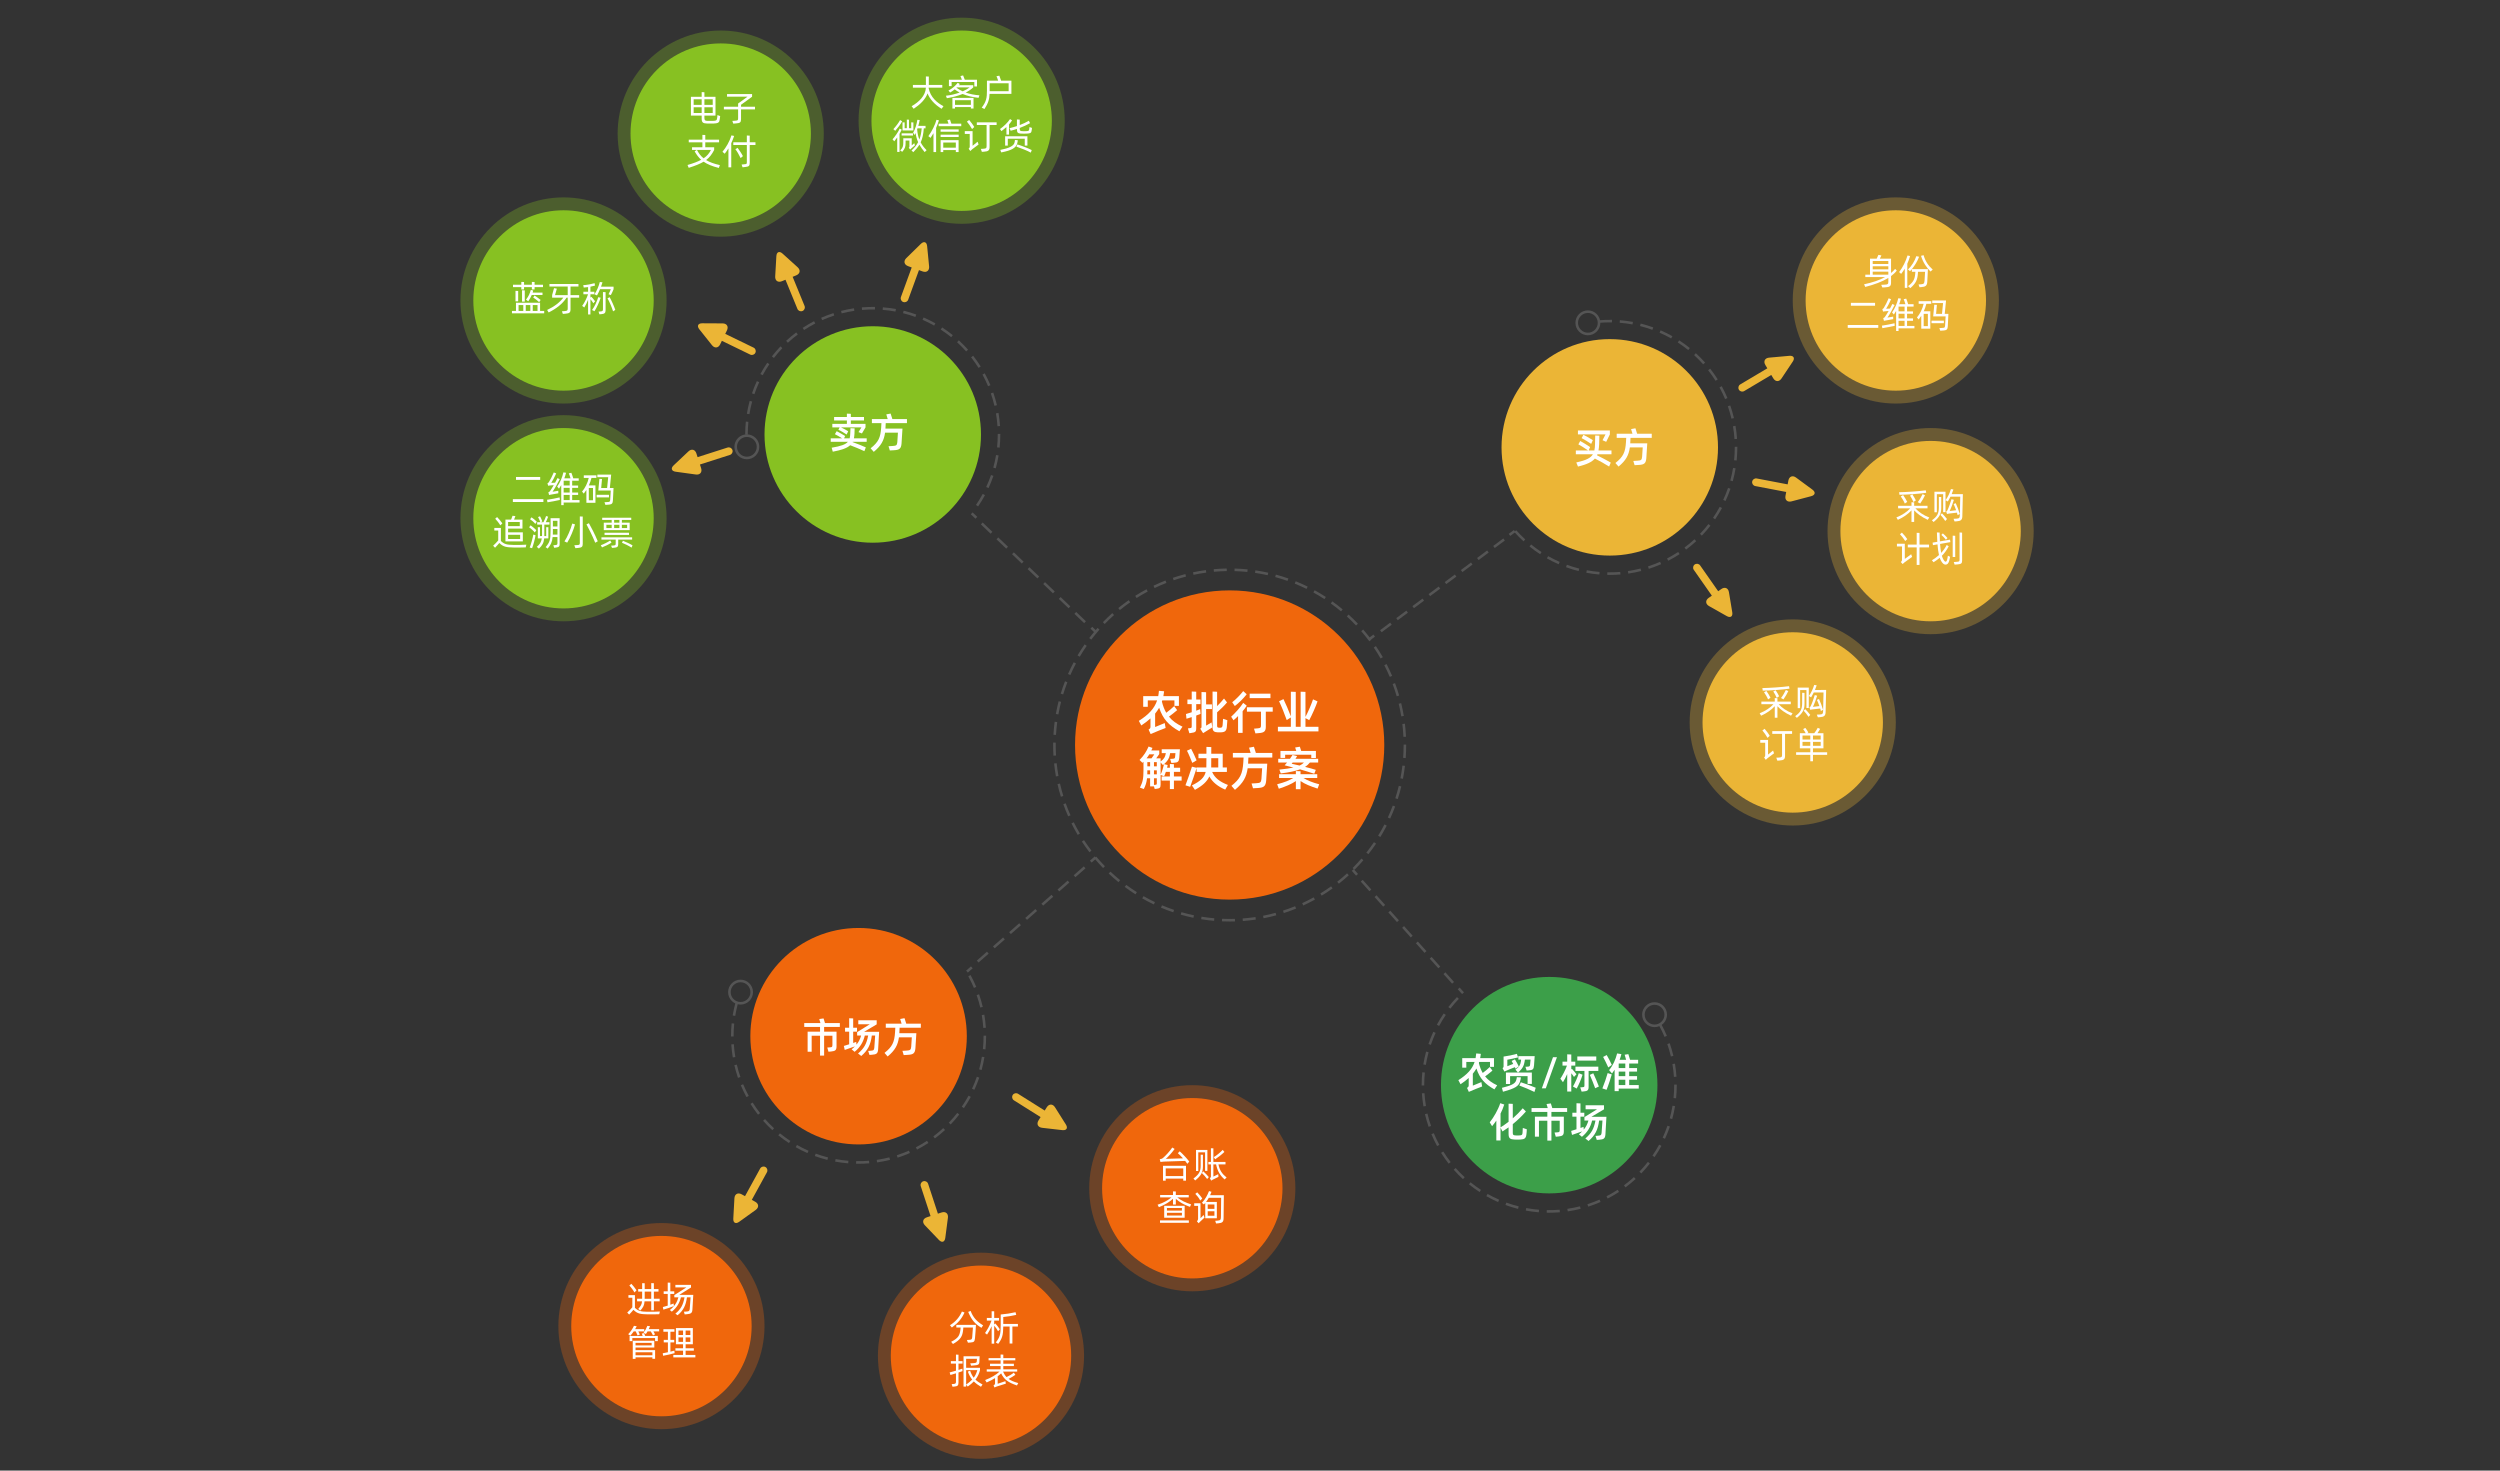 <?xml version="1.0" encoding="utf-8"?>
<!-- Generator: Adobe Illustrator 16.0.0, SVG Export Plug-In . SVG Version: 6.00 Build 0)  -->
<!DOCTYPE svg PUBLIC "-//W3C//DTD SVG 1.0//EN" "http://www.w3.org/TR/2001/REC-SVG-20010904/DTD/svg10.dtd">
<svg version="1.0" id="图层_1" xmlns="http://www.w3.org/2000/svg" xmlns:xlink="http://www.w3.org/1999/xlink" x="0px" y="0px"
	 width="850px" height="500px" viewBox="0 -50 850 500" enable-background="new 0 -50 850 500" xml:space="preserve">
<rect x="0" y="-50" width="850" height="500" fill="#333333" stroke="none"/>
<g>
	<g>
		<circle fill="#F0670C" cx="418.086" cy="203.3" r="52.57"/>
	</g>
	<g>
		<path fill="#555555" d="M418.086,263.317c-0.882,0-1.76-0.019-2.632-0.056l0.038-0.877c1.451,0.063,2.923,0.074,4.38,0.03
			l0.026,0.876C419.296,263.31,418.691,263.317,418.086,263.317z M422.561,263.153l-0.064-0.874
			c1.454-0.107,2.918-0.269,4.353-0.482l0.128,0.866C425.522,262.88,424.036,263.045,422.561,263.153z M412.792,263.088
			c-1.464-0.129-2.948-0.313-4.41-0.551l0.141-0.864c1.44,0.233,2.903,0.415,4.346,0.542L412.792,263.088z M429.607,262.213
			l-0.168-0.86c1.434-0.279,2.869-0.613,4.265-0.995l0.23,0.846C432.519,261.59,431.063,261.93,429.607,262.213z M405.76,262.051
			c-1.45-0.302-2.901-0.662-4.314-1.069l0.243-0.843c1.392,0.401,2.822,0.756,4.25,1.055L405.76,262.051z M436.492,260.442
			l-0.269-0.834c1.386-0.446,2.77-0.949,4.115-1.496l0.331,0.811C439.303,259.479,437.898,259.989,436.492,260.442z M398.9,260.186
			c-1.402-0.473-2.802-1.004-4.161-1.578l0.341-0.808c1.339,0.566,2.718,1.089,4.1,1.556L398.9,260.186z M443.111,257.866
			l-0.366-0.796c1.322-0.607,2.637-1.271,3.906-1.973l0.425,0.767C445.786,256.577,444.453,257.25,443.111,257.866z
			 M392.302,257.513c-1.33-0.635-2.656-1.327-3.941-2.061l0.435-0.762c1.266,0.723,2.573,1.406,3.884,2.031L392.302,257.513z
			 M449.377,254.524l-0.456-0.748c1.233-0.755,2.46-1.57,3.646-2.422l0.512,0.712C451.876,252.932,450.63,253.758,449.377,254.524z
			 M386.071,254.075c-1.246-0.787-2.479-1.633-3.668-2.512l0.521-0.705c1.172,0.867,2.388,1.7,3.615,2.476L386.071,254.075z
			 M455.209,250.463l-0.543-0.688c1.144-0.901,2.266-1.855,3.337-2.836l0.592,0.646
			C457.508,248.579,456.368,249.548,455.209,250.463z M380.293,249.928c-1.145-0.929-2.271-1.914-3.346-2.927l0.601-0.639
			c1.06,1,2.169,1.97,3.298,2.885L380.293,249.928z M460.521,245.742l-0.62-0.619c1.03-1.031,2.034-2.111,2.982-3.211l0.664,0.573
			C462.585,243.6,461.566,244.695,460.521,245.742z M375.046,245.13c-1.027-1.057-2.029-2.166-2.979-3.299l0.672-0.563
			c0.936,1.117,1.923,2.211,2.935,3.251L375.046,245.13z M465.245,240.426l-0.688-0.542c0.899-1.142,1.77-2.332,2.584-3.538
			l0.726,0.489C467.041,238.061,466.159,239.269,465.245,240.426z M370.401,239.75c-0.897-1.171-1.762-2.392-2.569-3.625
			l0.733-0.479c0.795,1.215,1.647,2.417,2.531,3.572L370.401,239.75z M469.313,234.59l-0.748-0.457
			c0.762-1.244,1.483-2.53,2.148-3.82l0.778,0.4C470.817,232.022,470.084,233.328,469.313,234.59z M366.422,233.864
			c-0.752-1.269-1.466-2.581-2.122-3.901l0.785-0.391c0.646,1.302,1.35,2.596,2.091,3.846L366.422,233.864z M472.66,228.311
			l-0.796-0.366c0.608-1.325,1.173-2.688,1.679-4.049l0.821,0.305C473.852,225.582,473.278,226.965,472.66,228.311z M363.17,227.552
			c-0.597-1.35-1.15-2.736-1.644-4.124l0.826-0.294c0.486,1.366,1.031,2.733,1.62,4.064L363.17,227.552z M475.238,221.673
			l-0.834-0.269c0.444-1.382,0.843-2.801,1.183-4.217l0.853,0.206C476.094,218.83,475.69,220.27,475.238,221.673z M360.689,220.896
			c-0.433-1.412-0.817-2.857-1.142-4.296l0.855-0.193c0.32,1.417,0.699,2.841,1.125,4.232L360.689,220.896z M477.005,214.788
			l-0.86-0.168c0.277-1.425,0.504-2.88,0.673-4.327l0.87,0.103C477.516,211.863,477.286,213.341,477.005,214.788z M359.017,213.986
			c-0.261-1.454-0.471-2.935-0.624-4.4l0.872-0.091c0.15,1.444,0.357,2.903,0.614,4.335L359.017,213.986z M477.942,207.74
			l-0.875-0.064c0.106-1.441,0.16-2.913,0.16-4.376v-0.146h0.876v0.146C478.104,204.783,478.049,206.277,477.942,207.74z
			 M358.176,206.927c-0.071-1.199-0.108-2.42-0.108-3.627c0-0.271,0.002-0.545,0.006-0.816l0.876,0.013
			c-0.004,0.268-0.005,0.535-0.005,0.804c0,1.19,0.035,2.394,0.106,3.576L358.176,206.927z M477.164,200.526
			c-0.067-1.455-0.189-2.923-0.362-4.364l0.869-0.104c0.176,1.462,0.3,2.951,0.368,4.428L477.164,200.526z M359.042,199.869
			l-0.875-0.05c0.084-1.476,0.225-2.964,0.417-4.425l0.868,0.115C359.263,196.948,359.125,198.415,359.042,199.869z M476.43,193.561
			c-0.236-1.43-0.532-2.873-0.877-4.291l0.853-0.207c0.349,1.438,0.648,2.903,0.888,4.354L476.43,193.561z M359.853,192.912
			l-0.862-0.153c0.258-1.454,0.573-2.915,0.938-4.344l0.849,0.216C360.418,190.039,360.107,191.479,359.853,192.912z
			 M474.875,186.731c-0.405-1.394-0.87-2.792-1.381-4.156l0.821-0.307c0.518,1.384,0.989,2.803,1.402,4.218L474.875,186.731z
			 M361.484,186.1l-0.838-0.254c0.429-1.413,0.917-2.828,1.451-4.208l0.817,0.316C362.387,183.313,361.906,184.708,361.484,186.1z
			 M472.521,180.141c-0.57-1.338-1.197-2.671-1.863-3.959l0.778-0.402c0.676,1.307,1.313,2.659,1.891,4.018L472.521,180.141z
			 M363.919,179.52l-0.802-0.353c0.594-1.351,1.247-2.697,1.94-4.003l0.773,0.412C365.147,176.862,364.504,178.189,363.919,179.52z
			 M469.402,173.878c-0.728-1.265-1.508-2.514-2.321-3.712l0.726-0.492c0.825,1.217,1.617,2.484,2.355,3.768L469.402,173.878z
			 M367.119,173.28l-0.755-0.446c0.75-1.269,1.557-2.529,2.401-3.743l0.72,0.5C368.653,170.788,367.857,172.029,367.119,173.28z
			 M465.561,168.025c-0.87-1.168-1.792-2.317-2.742-3.415l0.662-0.573c0.964,1.114,1.9,2.28,2.784,3.465L465.561,168.025z
			 M371.033,167.465l-0.697-0.531c0.895-1.172,1.845-2.327,2.825-3.433l0.655,0.581C372.851,165.171,371.914,166.31,371.033,167.465
			z M461.055,162.662c-0.996-1.054-2.048-2.087-3.125-3.069l0.59-0.648c1.093,0.997,2.16,2.044,3.172,3.115L461.055,162.662z
			 M375.604,162.154l-0.629-0.61c1.026-1.059,2.105-2.094,3.208-3.077l0.583,0.655C377.678,160.09,376.615,161.11,375.604,162.154z
			 M455.948,157.864c-1.118-0.932-2.283-1.833-3.466-2.68l0.51-0.713c1.2,0.859,2.383,1.775,3.517,2.721L455.948,157.864z
			 M380.765,157.418l-0.554-0.679c1.146-0.934,2.34-1.834,3.547-2.677l0.501,0.719C383.07,155.61,381.895,156.498,380.765,157.418z
			 M450.311,153.7c-1.22-0.793-2.484-1.551-3.76-2.253l0.423-0.768c1.293,0.712,2.576,1.481,3.814,2.287L450.311,153.7z
			 M386.446,153.325l-0.47-0.74c1.248-0.792,2.538-1.545,3.836-2.239l0.413,0.773C388.947,151.802,387.675,152.545,386.446,153.325z
			 M444.218,150.229c-1.307-0.645-2.653-1.247-4.002-1.792l0.329-0.812c1.368,0.553,2.734,1.165,4.06,1.818L444.218,150.229z
			 M392.566,149.932l-0.378-0.79c1.328-0.637,2.699-1.232,4.073-1.769l0.319,0.816C395.226,148.718,393.875,149.305,392.566,149.932
			z M437.752,147.507c-1.374-0.484-2.781-0.921-4.183-1.301l0.229-0.845c1.422,0.385,2.85,0.829,4.244,1.32L437.752,147.507z
			 M399.048,147.289l-0.282-0.83c1.396-0.474,2.828-0.901,4.259-1.271l0.219,0.848C401.835,146.4,400.423,146.822,399.048,147.289z
			 M431.019,145.576c-1.421-0.317-2.87-0.583-4.307-0.794l0.126-0.867c1.458,0.213,2.929,0.484,4.371,0.806L431.019,145.576z
			 M405.803,145.435l-0.181-0.857c1.441-0.304,2.915-0.559,4.379-0.756l0.117,0.869
			C408.676,144.885,407.224,145.135,405.803,145.435z M424.104,144.461c-1.443-0.146-2.914-0.24-4.371-0.28l0.024-0.876
			c1.479,0.041,2.971,0.137,4.435,0.284L424.104,144.461z M412.73,144.397l-0.079-0.873c1.468-0.131,2.961-0.21,4.438-0.234
			l0.015,0.876C415.648,144.19,414.176,144.268,412.73,144.397z"/>
	</g>
	<g>
		<circle fill="#EBB536" cx="547.322" cy="102.102" r="36.799"/>
	</g>
	<g>
		<circle fill="#87C122" cx="296.736" cy="97.721" r="36.799"/>
	</g>
	<g>
		<circle fill="#F0670C" cx="291.917" cy="302.308" r="36.799"/>
	</g>
	<g>
		<circle fill="#3C9F49" cx="526.731" cy="318.955" r="36.799"/>
	</g>
	<g>
		<path fill="#555555" d="M547.321,145.473c-0.283,0-0.567-0.003-0.85-0.008l0.018-0.876c1.457,0.03,2.935-0.018,4.386-0.139
			l0.072,0.874C549.749,145.422,548.528,145.473,547.321,145.473z"/>
	</g>
	<g>
		<path fill="#555555" d="M543.789,145.331c-1.486-0.12-2.979-0.318-4.438-0.589l0.16-0.861c1.43,0.266,2.893,0.459,4.349,0.577
			L543.789,145.331z"/>
	</g>
	<g>
		<path fill="#555555" d="M553.617,145.019l-0.127-0.867c1.445-0.21,2.894-0.499,4.303-0.855l0.216,0.85
			C556.569,144.51,555.093,144.804,553.617,145.019z"/>
	</g>
	<g>
		<path fill="#555555" d="M536.726,144.168c-1.439-0.361-2.881-0.804-4.281-1.315l0.3-0.823c1.373,0.501,2.785,0.935,4.195,1.289
			L536.726,144.168z"/>
	</g>
	<g>
		<path fill="#555555" d="M560.592,143.405l-0.268-0.834c1.386-0.445,2.765-0.968,4.102-1.557l0.353,0.802
			C563.415,142.417,562.006,142.951,560.592,143.405z"/>
	</g>
	<g>
		<path fill="#555555" d="M529.946,141.852c-1.363-0.597-2.71-1.271-4.005-2.007l0.434-0.761c1.268,0.72,2.587,1.381,3.922,1.965
			L529.946,141.852z"/>
	</g>
	<g>
		<path fill="#555555" d="M567.199,140.659l-0.401-0.779c1.293-0.668,2.568-1.413,3.787-2.211l0.481,0.732
			C569.821,139.216,568.521,139.977,567.199,140.659z"/>
	</g>
	<g>
		<path fill="#555555" d="M523.646,138.445c-1.243-0.812-2.46-1.699-3.619-2.637l0.551-0.681c1.137,0.92,2.329,1.79,3.547,2.585
			L523.646,138.445z"/>
	</g>
	<g>
		<path fill="#555555" d="M573.266,136.86l-0.525-0.702c1.168-0.874,2.304-1.817,3.375-2.805l0.594,0.645
			C575.615,135.006,574.457,135.969,573.266,136.86z"/>
	</g>
	<g>
		<path fill="#555555" d="M517.992,134.051c-1.096-1.006-2.151-2.081-3.139-3.193l0.655-0.582c0.968,1.091,2.002,2.145,3.075,3.13
			L517.992,134.051z"/>
	</g>
	<g>
		<path fill="#555555" d="M578.628,132.116l-0.633-0.605c1.012-1.056,1.977-2.172,2.871-3.319l0.691,0.539
			C580.646,129.901,579.659,131.04,578.628,132.116z"/>
	</g>
	<g>
		<path fill="#555555" d="M583.144,126.559l-0.724-0.495c0.824-1.204,1.594-2.464,2.288-3.745l0.77,0.417
			C584.771,124.044,583.984,125.33,583.144,126.559z"/>
	</g>
	<g>
		<path fill="#555555" d="M586.686,120.333l-0.795-0.369c0.614-1.323,1.165-2.693,1.637-4.071l0.829,0.284
			C587.874,117.584,587.313,118.982,586.686,120.333z"/>
	</g>
	<g>
		<path fill="#555555" d="M589.148,113.609l-0.846-0.232c0.387-1.407,0.703-2.849,0.94-4.285l0.864,0.143
			C589.865,110.701,589.543,112.172,589.148,113.609z"/>
	</g>
	<g>
		<path fill="#555555" d="M590.465,106.573l-0.871-0.089c0.146-1.445,0.222-2.919,0.222-4.381v-0.185h0.877v0.185
			C590.692,103.594,590.616,105.098,590.465,106.573z"/>
	</g>
	<g>
		<path fill="#555555" d="M589.724,99.287c-0.095-1.454-0.267-2.919-0.511-4.356l0.864-0.147c0.249,1.467,0.424,2.963,0.521,4.447
			L589.724,99.287z"/>
	</g>
	<g>
		<path fill="#555555" d="M588.692,92.349c-0.335-1.421-0.746-2.838-1.225-4.212l0.828-0.288c0.488,1.402,0.908,2.849,1.249,4.3
			L588.692,92.349z"/>
	</g>
	<g>
		<path fill="#555555" d="M586.528,85.683c-0.563-1.343-1.204-2.672-1.903-3.952l0.768-0.42c0.715,1.306,1.369,2.663,1.943,4.033
			L586.528,85.683z"/>
	</g>
	<g>
		<path fill="#555555" d="M583.29,79.463c-0.777-1.231-1.628-2.437-2.528-3.585l0.689-0.541c0.919,1.171,1.787,2.402,2.58,3.659
			L583.29,79.463z"/>
	</g>
	<g>
		<path fill="#555555" d="M579.074,73.859c-0.969-1.087-2.006-2.139-3.083-3.124l0.592-0.647c1.099,1.005,2.157,2.078,3.145,3.188
			L579.074,73.859z"/>
	</g>
	<g>
		<path fill="#555555" d="M573.993,69.019c-1.133-0.915-2.327-1.782-3.551-2.577l0.478-0.735c1.248,0.812,2.468,1.696,3.624,2.63
			L573.993,69.019z"/>
	</g>
	<g>
		<path fill="#555555" d="M568.188,65.076c-1.271-0.719-2.593-1.377-3.927-1.958l0.35-0.803c1.362,0.593,2.711,1.265,4.009,1.997
			L568.188,65.076z"/>
	</g>
	<g>
		<path fill="#555555" d="M561.812,62.143c-1.367-0.497-2.779-0.927-4.196-1.28l0.212-0.851c1.446,0.36,2.888,0.8,4.284,1.306
			L561.812,62.143z"/>
	</g>
	<g>
		<path fill="#555555" d="M555.043,60.307c-1.431-0.262-2.895-0.454-4.351-0.568l0.068-0.874c1.486,0.117,2.979,0.312,4.439,0.58
			L555.043,60.307z"/>
	</g>
	<g>
		<path fill="#555555" d="M543.677,59.762l-0.074-0.873c1.478-0.125,2.986-0.177,4.476-0.151l-0.016,0.876
			C546.606,59.589,545.125,59.639,543.677,59.762z"/>
	</g>
	<g>
		<path fill="#555555" d="M332.557,122.178l-0.723-0.495c0.824-1.204,1.593-2.464,2.288-3.745l0.77,0.417
			C334.183,119.663,333.398,120.949,332.557,122.178z"/>
	</g>
	<g>
		<path fill="#555555" d="M336.1,115.952l-0.795-0.369c0.613-1.322,1.164-2.691,1.637-4.071l0.829,0.284
			C337.288,113.205,336.726,114.603,336.1,115.952z"/>
	</g>
	<g>
		<path fill="#555555" d="M338.563,109.229l-0.845-0.232c0.385-1.404,0.701-2.845,0.94-4.285l0.864,0.143
			C339.279,106.324,338.957,107.796,338.563,109.229z"/>
	</g>
	<g>
		<path fill="#555555" d="M339.879,102.192l-0.872-0.09c0.148-1.444,0.224-2.917,0.224-4.381l0-0.183l0.876-0.006l0,0.188
			C340.106,99.214,340.03,100.719,339.879,102.192z"/>
	</g>
	<g>
		<path fill="#555555" d="M254.241,97.813h-0.876v-0.092c0-1.461,0.074-2.934,0.218-4.378l0.872,0.087
			c-0.142,1.415-0.214,2.858-0.214,4.291V97.813z"/>
	</g>
	<g>
		<path fill="#555555" d="M339.138,94.906c-0.095-1.458-0.267-2.923-0.511-4.357l0.864-0.147c0.249,1.464,0.424,2.959,0.521,4.447
			L339.138,94.906z"/>
	</g>
	<g>
		<path fill="#555555" d="M254.799,90.82l-0.865-0.141c0.24-1.469,0.56-2.941,0.95-4.376l0.846,0.23
			C255.347,87.939,255.034,89.381,254.799,90.82z"/>
	</g>
	<g>
		<path fill="#555555" d="M338.106,87.968c-0.334-1.421-0.746-2.838-1.224-4.212l0.828-0.288c0.487,1.402,0.908,2.849,1.249,4.3
			L338.106,87.968z"/>
	</g>
	<g>
		<path fill="#555555" d="M256.5,84.016l-0.829-0.282c0.479-1.409,1.039-2.809,1.662-4.159l0.795,0.367
			C257.518,81.265,256.97,82.635,256.5,84.016z"/>
	</g>
	<g>
		<path fill="#555555" d="M335.942,81.302c-0.563-1.342-1.203-2.671-1.903-3.951l0.769-0.421c0.715,1.307,1.369,2.664,1.942,4.033
			L335.942,81.302z"/>
	</g>
	<g>
		<path fill="#555555" d="M259.306,77.583l-0.771-0.416c0.704-1.307,1.486-2.595,2.326-3.827l0.724,0.493
			C260.764,75.042,259.997,76.303,259.306,77.583z"/>
	</g>
	<g>
		<path fill="#555555" d="M332.705,75.083c-0.777-1.232-1.628-2.438-2.528-3.584l0.689-0.542c0.919,1.171,1.787,2.401,2.581,3.659
			L332.705,75.083z"/>
	</g>
	<g>
		<path fill="#555555" d="M263.135,71.703l-0.692-0.536c0.913-1.178,1.896-2.319,2.922-3.393l0.633,0.604
			C264.993,69.431,264.029,70.549,263.135,71.703z"/>
	</g>
	<g>
		<path fill="#555555" d="M328.487,69.479c-0.969-1.089-2.006-2.14-3.082-3.124l0.591-0.647c1.098,1.004,2.156,2.077,3.145,3.188
			L328.487,69.479z"/>
	</g>
	<g>
		<path fill="#555555" d="M267.875,66.531l-0.595-0.643c1.091-1.009,2.247-1.975,3.438-2.869l0.526,0.701
			C270.077,64.596,268.944,65.542,267.875,66.531z"/>
	</g>
	<g>
		<path fill="#555555" d="M323.408,64.638c-1.136-0.917-2.331-1.784-3.552-2.577l0.478-0.735c1.246,0.81,2.465,1.694,3.625,2.63
			L323.408,64.638z"/>
	</g>
	<g>
		<path fill="#555555" d="M273.396,62.205l-0.482-0.731c1.243-0.819,2.542-1.581,3.861-2.266l0.404,0.778
			C275.887,60.656,274.614,61.403,273.396,62.205z"/>
	</g>
	<g>
		<path fill="#555555" d="M317.603,60.695c-1.269-0.718-2.59-1.376-3.927-1.958l0.35-0.803c1.364,0.593,2.712,1.265,4.008,1.997
			L317.603,60.695z"/>
	</g>
	<g>
		<path fill="#555555" d="M279.548,58.846l-0.354-0.801c1.362-0.603,2.77-1.141,4.183-1.598l0.27,0.833
			C282.261,57.729,280.883,58.255,279.548,58.846z"/>
	</g>
	<g>
		<path fill="#555555" d="M311.227,57.761c-1.369-0.497-2.781-0.927-4.197-1.279l0.211-0.851c1.446,0.36,2.888,0.8,4.284,1.306
			L311.227,57.761z"/>
	</g>
	<g>
		<path fill="#555555" d="M286.176,56.549l-0.217-0.849c1.44-0.368,2.917-0.665,4.39-0.882l0.127,0.867
			C289.033,55.897,287.587,56.188,286.176,56.549z"/>
	</g>
	<g>
		<path fill="#555555" d="M304.456,55.926c-1.431-0.262-2.894-0.454-4.35-0.568l0.068-0.874c1.486,0.117,2.979,0.312,4.44,0.58
			L304.456,55.926z"/>
	</g>
	<g>
		<path fill="#555555" d="M293.092,55.381l-0.075-0.873c1.479-0.125,2.987-0.176,4.475-0.151l-0.015,0.876
			C296.021,55.207,294.54,55.258,293.092,55.381z"/>
	</g>
	<g>
		<path fill="#555555" d="M291.917,345.678c-0.284,0-0.567-0.002-0.849-0.007l0.017-0.877c1.458,0.027,2.942-0.019,4.385-0.139
			l0.073,0.873C294.35,345.628,293.129,345.678,291.917,345.678z"/>
	</g>
	<g>
		<path fill="#555555" d="M288.385,345.536c-1.484-0.119-2.977-0.317-4.438-0.59l0.16-0.86c1.432,0.266,2.895,0.46,4.349,0.577
			L288.385,345.536z"/>
	</g>
	<g>
		<path fill="#555555" d="M298.212,345.225l-0.127-0.867c1.446-0.211,2.894-0.498,4.303-0.855l0.215,0.849
			C301.165,344.716,299.688,345.01,298.212,345.225z"/>
	</g>
	<g>
		<path fill="#555555" d="M281.321,344.374c-1.444-0.362-2.884-0.805-4.282-1.315l0.301-0.823c1.369,0.5,2.78,0.934,4.193,1.288
			L281.321,344.374z"/>
	</g>
	<g>
		<path fill="#555555" d="M305.187,343.61l-0.268-0.834c1.389-0.446,2.769-0.97,4.101-1.557l0.354,0.803
			C308.013,342.621,306.604,343.155,305.187,343.61z"/>
	</g>
	<g>
		<path fill="#555555" d="M274.542,342.057c-1.366-0.597-2.713-1.271-4.004-2.006l0.433-0.762c1.265,0.719,2.585,1.38,3.922,1.966
			L274.542,342.057z"/>
	</g>
	<g>
		<path fill="#555555" d="M311.795,340.864l-0.402-0.778c1.296-0.669,2.57-1.414,3.787-2.212l0.481,0.732
			C314.418,339.422,313.117,340.181,311.795,340.864z"/>
	</g>
	<g>
		<path fill="#555555" d="M268.241,338.65c-1.246-0.813-2.463-1.7-3.619-2.638l0.552-0.681c1.132,0.919,2.325,1.788,3.546,2.585
			L268.241,338.65z"/>
	</g>
	<g>
		<path fill="#555555" d="M317.861,337.065l-0.525-0.702c1.17-0.875,2.305-1.818,3.375-2.804l0.594,0.644
			C320.213,335.209,319.054,336.172,317.861,337.065z"/>
	</g>
	<g>
		<path fill="#555555" d="M262.587,334.256c-1.095-1.006-2.151-2.08-3.138-3.193l0.655-0.582c0.967,1.092,2.002,2.145,3.075,3.131
			L262.587,334.256z"/>
	</g>
	<g>
		<path fill="#555555" d="M323.223,332.321l-0.632-0.605c1.008-1.052,1.974-2.167,2.871-3.319l0.691,0.539
			C325.237,330.109,324.252,331.25,323.223,332.321z"/>
	</g>
	<g>
		<path fill="#555555" d="M257.73,328.997c-0.917-1.173-1.783-2.405-2.573-3.664l0.742-0.466c0.774,1.233,1.622,2.441,2.521,3.591
			L257.73,328.997z"/>
	</g>
	<g>
		<path fill="#555555" d="M327.738,326.765l-0.723-0.494c0.823-1.203,1.592-2.463,2.288-3.745l0.77,0.418
			C329.363,324.251,328.578,325.537,327.738,326.765z"/>
	</g>
	<g>
		<path fill="#555555" d="M253.801,323.017c-0.711-1.307-1.362-2.665-1.934-4.038l0.809-0.337c0.561,1.345,1.198,2.676,1.895,3.956
			L253.801,323.017z"/>
	</g>
	<g>
		<path fill="#555555" d="M331.28,320.538l-0.795-0.368c0.614-1.323,1.165-2.692,1.638-4.071l0.829,0.284
			C332.469,317.79,331.906,319.188,331.28,320.538z"/>
	</g>
	<g>
		<path fill="#555555" d="M250.912,316.472c-0.485-1.405-0.902-2.853-1.239-4.303l0.853-0.198c0.331,1.421,0.739,2.839,1.214,4.215
			L250.912,316.472z"/>
	</g>
	<g>
		<path fill="#555555" d="M333.744,313.815l-0.844-0.232c0.385-1.403,0.702-2.845,0.94-4.285l0.864,0.144
			C334.46,310.911,334.138,312.383,333.744,313.815z"/>
	</g>
	<g>
		<path fill="#555555" d="M249.146,309.534c-0.246-1.466-0.417-2.962-0.512-4.448l0.875-0.055c0.092,1.456,0.261,2.923,0.501,4.357
			L249.146,309.534z"/>
	</g>
	<g>
		<path fill="#555555" d="M335.06,306.778l-0.872-0.089c0.148-1.442,0.223-2.917,0.223-4.382l0-0.182l0.876-0.007l0,0.188
			C335.288,303.803,335.211,305.307,335.06,306.778z"/>
	</g>
	<g>
		<path fill="#555555" d="M249.422,302.4h-0.876v-0.093c0-1.461,0.073-2.934,0.218-4.378l0.872,0.087
			c-0.142,1.416-0.214,2.859-0.214,4.291V302.4z"/>
	</g>
	<g>
		<path fill="#555555" d="M334.319,299.491c-0.095-1.456-0.267-2.922-0.511-4.355l0.864-0.147c0.249,1.464,0.424,2.96,0.521,4.447
			L334.319,299.491z"/>
	</g>
	<g>
		<path fill="#555555" d="M249.98,295.406l-0.865-0.142c0.24-1.468,0.56-2.939,0.95-4.375l0.845,0.229
			C250.528,292.525,250.215,293.968,249.98,295.406z"/>
	</g>
	<g>
		<path fill="#555555" d="M333.287,292.555c-0.334-1.421-0.746-2.839-1.224-4.213l0.827-0.287c0.488,1.402,0.908,2.849,1.25,4.3
			L333.287,292.555z"/>
	</g>
	<g>
		<path fill="#555555" d="M331.123,285.889c-0.563-1.342-1.203-2.671-1.903-3.951l0.769-0.421c0.715,1.307,1.369,2.663,1.942,4.033
			L331.123,285.889z"/>
	</g>
	<g>
		<path fill="#555555" d="M526.731,362.325c-0.283,0-0.566-0.002-0.849-0.008l0.016-0.876c1.462,0.027,2.943-0.02,4.387-0.139
			l0.071,0.873C529.164,362.275,527.943,362.325,526.731,362.325z"/>
	</g>
	<g>
		<path fill="#555555" d="M523.199,362.184c-1.483-0.119-2.977-0.317-4.439-0.59l0.161-0.86c1.432,0.266,2.895,0.46,4.349,0.577
			L523.199,362.184z"/>
	</g>
	<g>
		<path fill="#555555" d="M533.027,361.872l-0.127-0.868c1.445-0.21,2.893-0.498,4.303-0.854l0.215,0.849
			C535.979,361.363,534.502,361.657,533.027,361.872z"/>
	</g>
	<g>
		<path fill="#555555" d="M516.135,361.021c-1.44-0.362-2.881-0.805-4.281-1.316l0.301-0.822c1.372,0.501,2.783,0.935,4.194,1.288
			L516.135,361.021z"/>
	</g>
	<g>
		<path fill="#555555" d="M540.002,360.258l-0.269-0.834c1.39-0.446,2.77-0.97,4.103-1.557l0.353,0.802
			C542.828,359.268,541.42,359.802,540.002,360.258z"/>
	</g>
	<g>
		<path fill="#555555" d="M509.355,358.704c-1.366-0.597-2.713-1.272-4.004-2.006l0.433-0.762c1.265,0.719,2.584,1.38,3.923,1.965
			L509.355,358.704z"/>
	</g>
	<g>
		<path fill="#555555" d="M546.609,357.512l-0.402-0.778c1.298-0.67,2.572-1.415,3.788-2.212l0.481,0.732
			C549.234,356.068,547.934,356.828,546.609,357.512z"/>
	</g>
	<g>
		<path fill="#555555" d="M503.055,355.298c-1.243-0.812-2.461-1.699-3.618-2.638l0.551-0.681c1.136,0.919,2.328,1.79,3.547,2.584
			L503.055,355.298z"/>
	</g>
	<g>
		<path fill="#555555" d="M552.676,353.713l-0.525-0.702c1.171-0.875,2.307-1.819,3.375-2.804l0.594,0.644
			C555.028,351.856,553.869,352.819,552.676,353.713z"/>
	</g>
	<g>
		<path fill="#555555" d="M497.401,350.903c-1.094-1.005-2.149-2.08-3.138-3.194l0.655-0.581c0.969,1.093,2.004,2.146,3.075,3.131
			L497.401,350.903z"/>
	</g>
	<g>
		<path fill="#555555" d="M558.038,348.969l-0.633-0.605c1.011-1.055,1.977-2.171,2.87-3.319l0.691,0.539
			C560.055,346.755,559.068,347.894,558.038,348.969z"/>
	</g>
	<g>
		<path fill="#555555" d="M492.545,345.645c-0.918-1.174-1.784-2.406-2.572-3.664l0.742-0.466c0.772,1.232,1.621,2.44,2.52,3.591
			L492.545,345.645z"/>
	</g>
	<g>
		<path fill="#555555" d="M562.554,343.412l-0.724-0.494c0.823-1.203,1.593-2.464,2.287-3.745l0.771,0.417
			C564.18,340.898,563.394,342.185,562.554,343.412z"/>
	</g>
	<g>
		<path fill="#555555" d="M488.615,339.664c-0.712-1.31-1.363-2.667-1.935-4.038l0.81-0.337c0.56,1.343,1.197,2.674,1.896,3.955
			L488.615,339.664z"/>
	</g>
	<g>
		<path fill="#555555" d="M566.095,337.186l-0.794-0.368c0.613-1.324,1.165-2.693,1.637-4.071l0.828,0.284
			C567.284,334.437,566.723,335.835,566.095,337.186z"/>
	</g>
	<g>
		<path fill="#555555" d="M485.727,333.119c-0.486-1.408-0.903-2.856-1.24-4.303l0.854-0.199c0.328,1.418,0.736,2.836,1.214,4.216
			L485.727,333.119z"/>
	</g>
	<g>
		<path fill="#555555" d="M568.559,330.463l-0.846-0.232c0.387-1.407,0.703-2.85,0.94-4.285l0.864,0.144
			C569.275,327.554,568.953,329.025,568.559,330.463z"/>
	</g>
	<g>
		<path fill="#555555" d="M483.961,326.182c-0.246-1.466-0.418-2.962-0.512-4.448l0.874-0.055c0.093,1.456,0.261,2.923,0.502,4.357
			L483.961,326.182z"/>
	</g>
	<g>
		<path fill="#555555" d="M569.874,323.426l-0.871-0.089c0.147-1.444,0.223-2.919,0.223-4.382v-0.186h0.876v0.186
			C570.102,320.448,570.025,321.952,569.874,323.426z"/>
	</g>
	<g>
		<path fill="#555555" d="M484.237,319.047h-0.877v-0.092c0-1.458,0.074-2.931,0.22-4.379l0.871,0.088
			c-0.143,1.418-0.214,2.862-0.214,4.291V319.047z"/>
	</g>
	<g>
		<path fill="#555555" d="M569.134,316.139c-0.095-1.452-0.267-2.917-0.511-4.355l0.863-0.147c0.249,1.468,0.425,2.964,0.521,4.446
			L569.134,316.139z"/>
	</g>
	<g>
		<path fill="#555555" d="M484.794,312.054l-0.864-0.142c0.239-1.469,0.56-2.94,0.95-4.375l0.845,0.229
			C485.343,309.172,485.029,310.615,484.794,312.054z"/>
	</g>
	<g>
		<path fill="#555555" d="M568.103,309.202c-0.335-1.421-0.746-2.839-1.225-4.213l0.828-0.288c0.487,1.402,0.908,2.85,1.248,4.301
			L568.103,309.202z"/>
	</g>
	<g>
		<path fill="#555555" d="M486.496,305.25l-0.83-0.282c0.479-1.405,1.038-2.804,1.662-4.158l0.796,0.366
			C487.513,302.504,486.964,303.874,486.496,305.25z"/>
	</g>
	<g>
		<path fill="#555555" d="M565.938,302.536c-0.563-1.343-1.204-2.672-1.904-3.951l0.769-0.421c0.715,1.306,1.368,2.662,1.943,4.033
			L565.938,302.536z"/>
	</g>
	<g>
		<path fill="#555555" d="M489.303,298.817l-0.772-0.416c0.706-1.309,1.489-2.597,2.327-3.826l0.724,0.493
			C490.761,296.272,489.994,297.534,489.303,298.817z"/>
	</g>
	<g>
		<path fill="#555555" d="M493.131,292.938l-0.692-0.537c0.909-1.173,1.893-2.313,2.923-3.393l0.633,0.604
			C494.985,290.669,494.022,291.788,493.131,292.938z"/>
	</g>
	<g>
		<circle fill="#EBB536" cx="644.577" cy="52.16" r="30.667"/>
	</g>
	<g opacity="0.3">
		<circle fill="#EBB536" cx="644.577" cy="52.16" r="35.047"/>
	</g>
	<g>
		<circle fill="#EBB536" cx="656.405" cy="130.578" r="30.666"/>
	</g>
	<g opacity="0.3">
		<circle fill="#EBB536" cx="656.405" cy="130.578" r="35.047"/>
	</g>
	<g>
		<circle fill="#EBB536" cx="609.529" cy="195.634" r="30.666"/>
	</g>
	<g opacity="0.3">
		<circle fill="#EBB536" cx="609.529" cy="195.634" r="35.047"/>
	</g>
	<g>
		<circle fill="#87C122" cx="326.964" cy="-8.953" r="30.666"/>
	</g>
	<g opacity="0.3">
		<g>
			<circle fill="#87C122" cx="326.964" cy="-8.953" r="35.047"/>
		</g>
	</g>
	<g>
		<circle fill="#87C122" cx="245.042" cy="-4.572" r="30.666"/>
	</g>
	<g opacity="0.3">
		<g>
			<circle fill="#87C122" cx="245.042" cy="-4.572" r="35.047"/>
		</g>
	</g>
	<g>
		<circle fill="#87C122" cx="191.595" cy="52.16" r="30.666"/>
	</g>
	<g opacity="0.3">
		<g>
			<circle fill="#87C122" cx="191.595" cy="52.16" r="35.047"/>
		</g>
	</g>
	<g>
		<circle fill="#87C122" cx="191.595" cy="126.197" r="30.666"/>
	</g>
	<g opacity="0.3">
		<g>
			<circle fill="#87C122" cx="191.595" cy="126.197" r="35.047"/>
		</g>
	</g>
	<g>
		<circle fill="#F0670C" cx="405.382" cy="354.002" r="30.666"/>
	</g>
	<g opacity="0.3">
		<circle fill="#F0670C" cx="405.382" cy="354.002" r="35.047"/>
	</g>
	<g>
		<circle fill="#F0670C" cx="333.535" cy="410.953" r="30.666"/>
	</g>
	<g opacity="0.3">
		<circle fill="#F0670C" cx="333.535" cy="410.953" r="35.047"/>
	</g>
	<g>
		<circle fill="#F0670C" cx="224.89" cy="400.877" r="30.666"/>
	</g>
	<g opacity="0.3">
		<circle fill="#F0670C" cx="224.89" cy="400.877" r="35.047"/>
	</g>
	<g>
		<path fill="#EBB536" d="M315.896,40.572l-0.67-6.882c-0.14-1.439-1.1-1.789-2.133-0.778l-4.941,4.837
			c-1.033,1.011-0.767,2.244,0.591,2.738l1.235,0.45l-3.666,10.061c-0.249,0.682,0.103,1.436,0.785,1.685
			c0.682,0.249,1.437-0.103,1.685-0.785l3.666-10.061l1.235,0.45C315.04,42.783,316.037,42.01,315.896,40.572z"/>
	</g>
	<g>
		<path fill="#EBB536" d="M271.192,40.861l-5.127-4.639c-1.072-0.97-2.018-0.583-2.101,0.86l-0.399,6.903
			c-0.084,1.443,0.942,2.176,2.28,1.628l1.216-0.499l4.059,9.909c0.276,0.671,1.043,0.992,1.715,0.717
			c0.672-0.275,0.994-1.042,0.718-1.714l-4.059-9.908l1.216-0.499C272.046,43.073,272.264,41.831,271.192,40.861z"/>
	</g>
	<g>
		<path fill="#EBB536" d="M245.679,59.955l-6.915-0.037c-1.445-0.008-1.891,0.912-0.992,2.042l4.307,5.41
			c0.899,1.131,2.153,0.993,2.784-0.307l0.574-1.183l9.633,4.676c0.653,0.317,1.439,0.044,1.756-0.609
			c0.317-0.653,0.045-1.439-0.608-1.756l-9.632-4.676l0.574-1.183C247.791,61.033,247.124,59.962,245.679,59.955z"/>
	</g>
	<g>
		<path fill="#EBB536" d="M234.065,103.478l-5.029,4.746c-1.052,0.992-0.74,1.965,0.691,2.162l6.851,0.943
			c1.432,0.198,2.243-0.768,1.803-2.144l-0.401-1.252l10.199-3.264c0.692-0.222,1.072-0.961,0.851-1.653
			c-0.221-0.691-0.961-1.072-1.653-0.851l-10.197,3.264l-0.401-1.251C236.338,102.801,235.117,102.486,234.065,103.478z"/>
	</g>
	<g>
		<path fill="#EBB536" d="M605.707,78.685l3.835-5.754c0.802-1.203,0.278-2.081-1.161-1.952l-6.887,0.621
			c-1.439,0.129-2.014,1.252-1.274,2.495l0.672,1.13l-9.204,5.472c-0.624,0.371-0.829,1.178-0.458,1.802
			c0.371,0.624,1.177,0.829,1.802,0.458l9.203-5.472l0.672,1.129C603.645,79.855,604.906,79.888,605.707,78.685z"/>
	</g>
	<g>
		<path fill="#EBB536" d="M609.11,120.467l6.687-1.765c1.397-0.369,1.589-1.373,0.425-2.231l-5.566-4.101
			c-1.164-0.858-2.339-0.398-2.609,1.022l-0.246,1.291l-10.519-2.006c-0.713-0.136-1.4,0.333-1.537,1.045
			c-0.136,0.713,0.332,1.401,1.046,1.538l10.518,2.005l-0.245,1.291C606.791,119.976,607.713,120.837,609.11,120.467z"/>
	</g>
	<g>
		<path fill="#EBB536" d="M581.088,156.075l6.021,3.4c1.259,0.711,2.097,0.125,1.861-1.302l-1.128-6.822
			c-0.235-1.426-1.397-1.916-2.582-1.087l-1.077,0.753l-6.137-8.775c-0.416-0.595-1.236-0.739-1.83-0.324
			c-0.595,0.417-0.74,1.236-0.324,1.831l6.137,8.774l-1.076,0.753C579.769,154.105,579.829,155.365,581.088,156.075z"/>
	</g>
	<g>
		<path fill="#EBB536" d="M354.315,333.452l6.87,0.79c1.436,0.167,1.98-0.699,1.209-1.922l-3.691-5.847
			c-0.771-1.223-2.032-1.222-2.802,0.001l-0.7,1.112l-9.065-5.7c-0.614-0.385-1.426-0.2-1.812,0.414
			c-0.387,0.615-0.202,1.426,0.413,1.813l9.065,5.699l-0.699,1.112C352.334,332.148,352.88,333.286,354.315,333.452z"/>
	</g>
	<g>
		<path fill="#EBB536" d="M314.457,366.595l4.781,4.996c0.999,1.046,1.971,0.727,2.158-0.706l0.895-6.856
			c0.187-1.434-0.784-2.238-2.157-1.788l-1.25,0.408l-3.333-10.176c-0.227-0.688-0.97-1.064-1.658-0.839
			c-0.691,0.228-1.066,0.968-0.84,1.658l3.335,10.176l-1.248,0.41C313.765,364.327,313.458,365.551,314.457,366.595z"/>
	</g>
	<g>
		<path fill="#EBB536" d="M249.701,357.421l-0.379,6.905c-0.081,1.443,0.817,1.935,1.991,1.092l5.616-4.034
			c1.174-0.843,1.099-2.101-0.169-2.797l-1.152-0.632l5.149-9.389c0.348-0.637,0.114-1.436-0.521-1.784
			c-0.639-0.349-1.436-0.116-1.785,0.521l-5.147,9.389l-1.153-0.63C250.884,355.365,249.781,355.979,249.701,357.421z"/>
	</g>
	<g>
		<g>
			
				<rect x="329.931" y="124.877" transform="matrix(0.723 0.691 -0.691 0.723 178.431 -194.055)" fill="#555555" width="2.191" height="0.876"/>
		</g>
		<g>
			<path fill="#555555" d="M368.605,161.869l-3.312-3.168l0.605-0.633l3.312,3.168L368.605,161.869z M363.307,156.8l-3.312-3.168
				l0.606-0.633l3.312,3.168L363.307,156.8z M358.008,151.732l-3.312-3.168l0.606-0.633l3.312,3.168L358.008,151.732z
				 M352.709,146.663l-3.312-3.168l0.605-0.633l3.312,3.168L352.709,146.663z M347.411,141.595l-3.312-3.168l0.606-0.633
				l3.312,3.168L347.411,141.595z M342.112,136.526l-3.312-3.168l0.606-0.633l3.312,3.168L342.112,136.526z M336.813,131.458
				l-3.312-3.168l0.605-0.633l3.312,3.168L336.813,131.458z"/>
		</g>
		<g>
			
				<rect x="370.591" y="163.772" transform="matrix(0.723 0.691 -0.691 0.723 216.594 -211.372)" fill="#555555" width="2.191" height="0.877"/>
		</g>
	</g>
	<g>
		<g>
			
				<rect x="466.115" y="165.702" transform="matrix(0.597 0.802 -0.802 0.597 321.589 -306.995)" fill="#555555" width="0.876" height="2.19"/>
		</g>
		<g>
			<path fill="#555555" d="M469.754,164.959l-0.524-0.702l3.435-2.557l0.523,0.702L469.754,164.959z M475.248,160.869l-0.524-0.702
				l3.435-2.557l0.523,0.703L475.248,160.869z M480.742,156.779l-0.523-0.702l3.434-2.557l0.523,0.703L480.742,156.779z
				 M486.236,152.688l-0.523-0.703l3.435-2.556l0.523,0.703L486.236,152.688z M491.731,148.599l-0.523-0.703l3.434-2.557
				l0.523,0.703L491.731,148.599z M497.226,144.508l-0.523-0.703l3.435-2.557l0.523,0.703L497.226,144.508z M502.721,140.418
				l-0.523-0.703l3.434-2.557l0.523,0.703L502.721,140.418z M508.215,136.328l-0.524-0.703l3.435-2.556l0.523,0.702L508.215,136.328
				z"/>
		</g>
		<g>
			
				<rect x="513.888" y="130.137" transform="matrix(0.597 0.802 -0.802 0.597 312.301 -359.623)" fill="#555555" width="0.876" height="2.19"/>
		</g>
	</g>
	<g>
		<g>
			
				<rect x="459.413" y="246.233" transform="matrix(0.667 0.745 -0.745 0.667 337.274 -260.998)" fill="#555555" width="2.191" height="0.876"/>
		</g>
		<g>
			<path fill="#555555" d="M493.712,284.449l-2.929-3.273l0.654-0.583l2.929,3.273L493.712,284.449z M489.026,279.211l-2.929-3.274
				l0.654-0.583l2.929,3.274L489.026,279.211z M484.341,273.973l-2.929-3.274l0.654-0.583l2.928,3.273L484.341,273.973z
				 M479.655,268.734l-2.929-3.274l0.653-0.584l2.929,3.274L479.655,268.734z M474.97,263.495l-2.929-3.273l0.653-0.584l2.929,3.273
				L474.97,263.495z M470.283,258.257l-2.929-3.274l0.653-0.584l2.929,3.274L470.283,258.257z M465.598,253.019l-2.929-3.274
				l0.653-0.584l2.929,3.274L465.598,253.019z"/>
		</g>
		<g>
			
				<rect x="495.431" y="286.5" transform="matrix(0.667 0.745 -0.745 0.667 379.284 -274.423)" fill="#555555" width="2.191" height="0.876"/>
		</g>
	</g>
	<g>
		<g>
			
				<rect x="371.218" y="241.264" transform="matrix(0.661 0.75 -0.75 0.661 307.793 -196.717)" fill="#555555" width="0.876" height="2.19"/>
		</g>
		<g>
			<path fill="#555555" d="M332.708,277.255l-0.579-0.656l3.43-3.021l0.58,0.657L332.708,277.255z M338.196,272.421l-0.579-0.657
				l3.43-3.021l0.579,0.656L338.196,272.421z M343.684,267.586l-0.579-0.657l3.43-3.021l0.58,0.657L343.684,267.586z
				 M349.172,262.751l-0.579-0.656l3.43-3.022l0.579,0.657L349.172,262.751z M354.66,257.916l-0.58-0.657l3.43-3.021l0.58,0.657
				L354.66,257.916z M360.148,253.081l-0.579-0.657l3.43-3.021l0.579,0.657L360.148,253.081z M365.636,248.247l-0.58-0.657
				l3.431-3.022l0.579,0.657L365.636,248.247z"/>
		</g>
		<g>
			
				<rect x="329.1" y="278.369" transform="matrix(0.662 0.75 -0.75 0.662 321.04 -152.535)" fill="#555555" width="0.875" height="2.191"/>
		</g>
	</g>
	<g>
		<path fill="#555555" d="M253.934,106.152c-2.335,0-4.235-1.899-4.235-4.234s1.9-4.235,4.235-4.235c2.335,0,4.235,1.9,4.235,4.235
			S256.269,106.152,253.934,106.152z M253.934,98.559c-1.852,0-3.358,1.507-3.358,3.359s1.506,3.358,3.358,3.358
			s3.358-1.506,3.358-3.358S255.786,98.559,253.934,98.559z"/>
	</g>
	<g>
		<path fill="#555555" d="M539.88,63.997c-2.335,0-4.234-1.9-4.234-4.235c0-2.335,1.899-4.235,4.234-4.235s4.234,1.9,4.234,4.235
			C544.114,62.097,542.215,63.997,539.88,63.997z M539.88,56.403c-1.852,0-3.358,1.507-3.358,3.359s1.507,3.358,3.358,3.358
			s3.358-1.506,3.358-3.358S541.731,56.403,539.88,56.403z"/>
	</g>
	<g>
		<path fill="#555555" d="M251.787,291.558c-2.335,0-4.234-1.9-4.234-4.235s1.899-4.235,4.234-4.235s4.234,1.9,4.234,4.235
			S254.122,291.558,251.787,291.558z M251.787,283.963c-1.852,0-3.358,1.507-3.358,3.359s1.506,3.358,3.358,3.358
			s3.358-1.506,3.358-3.358S253.639,283.963,251.787,283.963z"/>
	</g>
	<g>
		<path fill="#555555" d="M562.552,299.224c-2.335,0-4.234-1.9-4.234-4.235s1.899-4.235,4.234-4.235s4.234,1.9,4.234,4.235
			S564.887,299.224,562.552,299.224z M562.552,291.629c-1.852,0-3.358,1.507-3.358,3.359s1.507,3.359,3.358,3.359
			s3.358-1.507,3.358-3.359S564.403,291.629,562.552,291.629z"/>
	</g>
	<g>
		<path fill="#FFFFFF" d="M402.051,197.072l-1.057,1.561c-3.645-2.05-5.617-4.179-6.878-7.997c-0.395,0.694-0.852,1.356-1.373,1.987
			v4.559l3.266-1.341l0.3,1.672c-0.584,0.206-3.629,1.403-5.096,2.067l-0.694-1.531c0.616-0.33,0.646-0.678,0.646-1.04v-2.746
			c-0.899,0.82-1.94,1.625-3.124,2.398l-0.836-1.562c3.376-2.161,5.301-4.211,6.216-6.973h-3.171v2.193h-1.562v-3.644h5.111
			c0.111-0.568,0.189-1.168,0.237-1.799l1.767,0.158c-0.063,0.568-0.142,1.12-0.252,1.641h5.285v3.328h-1.53v-1.877h-4.133
			l-0.126,0.395c0.363,1.482,0.852,2.761,1.483,3.818c0.946-0.679,1.83-1.451,2.698-2.272l1.01,1.388
			c-1.01,0.837-1.846,1.531-2.792,2.209C398.596,195.1,400.095,196.142,402.051,197.072z"/>
		<path fill="#FFFFFF" d="M408.184,192.718c-0.379,0.174-0.899,0.363-1.467,0.568v4.259c0,1.342-0.347,1.453-1.799,1.674
			l-0.536,0.078l-0.489-1.641l0.63-0.079c0.6-0.078,0.663-0.157,0.663-0.694v-3.061c-0.694,0.237-1.341,0.442-1.783,0.552
			l-0.173-1.609c0.505-0.126,1.214-0.347,1.956-0.6v-2.76h-1.467v-1.563h1.467v-2.729l1.53,0.063v2.666h1.451v1.563h-1.451v2.224
			c0.504-0.174,0.962-0.347,1.341-0.52L408.184,192.718z M411.938,195.621l0.237,1.703c-0.379,0.253-1.925,1.185-3.124,1.956
			l-0.979-1.545c0.442-0.19,0.442-0.395,0.442-0.837v-11.611l1.562,0.063v4.149h1.988v1.593h-1.988v5.617L411.938,195.621z
			 M417.302,194.879c0,0.379-0.11,1.673-0.189,2.399c-0.173,1.261-0.615,1.672-2.083,1.72c-0.347,0.016-0.678,0.016-0.994,0
			c-1.184-0.048-1.767-0.38-1.767-1.674V185.13l1.546,0.063v4.875c0.82-0.804,1.767-1.814,2.351-2.571l1.025,1.325
			c-0.789,0.962-2.272,2.445-3.376,3.376v4.433c0,0.552,0.079,0.741,0.567,0.789c0.206,0.016,0.395,0.016,0.6,0
			c0.505-0.048,0.599-0.221,0.709-0.853c0.048-0.552,0.142-1.83,0.142-2.177L417.302,194.879z"/>
		<path fill="#FFFFFF" d="M423.892,189.941c-0.363,0.584-0.852,1.231-1.404,1.878v7.366h-1.546v-5.726
			c-0.552,0.552-1.072,1.057-1.562,1.451l-0.789-1.23c1.404-1.262,3.124-3.171,4.102-4.701L423.892,189.941z M423.875,186.045
			c-1.01,1.341-2.729,3.029-4.039,4.007l-0.883-1.293c1.262-0.962,2.808-2.572,3.739-3.786L423.875,186.045z M432.726,191.977
			h-2.351v5.159c0,1.53-0.63,1.987-2.287,2.113l-1.246,0.111l-0.474-1.61l1.373-0.126c0.772-0.079,0.994-0.204,0.994-0.962v-4.685
			h-4.781v-1.5h8.771V191.977z M431.952,187.354h-7.067v-1.514h7.067V187.354z"/>
		<path fill="#FFFFFF" d="M448.276,197.104v1.578h-13.788v-1.578h4.401v-3.171l-1.404,0.884c-0.663-1.925-1.846-4.844-2.604-6.405
			l1.499-0.71c0.679,1.341,1.878,4.149,2.509,5.869v-8.393l1.672,0.063v11.863h1.657v-11.926l1.64,0.063v8.503
			c0.979-1.814,1.987-4.259,2.572-5.963l1.53,0.694c-0.584,1.719-1.894,4.669-2.824,6.389l-1.278-0.694v2.934H448.276z"/>
		<path fill="#FFFFFF" d="M401.752,215.398h-2.619v2.887h-1.373v-2.887h-2.808v-1.404h2.808v-1.563h-1.373
			c-0.174,0.553-0.378,1.058-0.583,1.514l-1.199-0.456v3.297c0,1.073-0.363,1.262-1.293,1.389l-0.71,0.078l-0.252-0.883h-1.31
			v-2.761h-1.041c-0.173,1.53-0.521,2.492-1.104,3.659l-1.325-0.473c0.915-1.877,1.214-2.793,1.214-5.948v-2.839
			c-0.11,0.127-0.221,0.236-0.347,0.348l-0.994-0.964c1.467-1.467,2.366-2.933,3.076-4.574l1.325,0.475
			c-0.126,0.299-0.252,0.566-0.395,0.867h2.698v1.23l-1.041,1.451h1.499v1.073c1.262-0.964,1.53-1.563,1.735-2.636l0.047-0.205
			h-1.404v-1.325h6.185c-0.079,0.932-0.173,2.634-0.221,2.981c-0.126,1.263-0.504,1.53-1.846,1.61l-0.836,0.062l-0.426-1.372
			l0.773-0.047c0.757-0.048,0.884-0.126,0.931-0.742c0.047-0.363,0.094-0.868,0.11-1.167h-1.814
			c-0.047,0.237-0.063,0.426-0.11,0.616c-0.237,1.261-0.82,2.128-1.956,3.123l1.23,0.283c-0.047,0.315-0.11,0.632-0.189,0.932h0.946
			v-1.263l1.373,0.063v1.2h2.114v1.403h-2.114v1.563h2.619V215.398z M390.756,206.484c-0.3,0.489-0.568,0.916-0.931,1.357h1.688
			l0.946-1.357H390.756z M391.04,213.283v-1.372h-0.946v0.537c0,0.3,0,0.566-0.016,0.835H391.04z M391.04,209.136h-0.946v1.418
			h0.946V209.136z M393.312,209.136h-0.962v1.418h0.962V209.136z M393.312,211.911h-0.962v1.372h0.962V211.911z M392.791,216.833
			c0.442-0.047,0.521-0.095,0.521-0.473v-1.751h-0.962v2.271L392.791,216.833z M394.605,213.379
			c0.505-1.057,0.915-2.478,1.167-3.565l-0.378,0.314l-0.789-0.914V213.379z"/>
		<path fill="#FFFFFF" d="M412.127,212.448c0.836,2.002,2.572,3.344,5.364,4.433l-0.915,1.593c-2.477-1.073-4.275-2.476-5.396-4.479
			c-0.805,1.75-2.319,3.155-4.906,4.559l-1.025-1.515c2.95-1.467,4.228-2.697,4.686-4.59h-3.092v-1.294
			c-0.583,1.894-1.515,4.512-2.192,6.357l-1.594-0.505c0.709-1.893,1.609-4.386,2.209-6.342l1.577,0.394v-0.125h3.313v-0.111
			c0-0.173,0.032-1.577,0.032-3.044h-2.714v-1.515h2.714v-2.318l1.656,0.063c0,0.173-0.016,1.119-0.016,2.255h3.896v4.67h1.419
			v1.515H412.127z M405.375,209.387c-0.426-1.088-1.31-3.265-1.814-4.147l1.42-0.664c0.583,1.042,1.356,2.746,1.861,3.929
			L405.375,209.387z M411.812,210.934h2.398v-3.155h-2.382c0,1.436-0.016,2.775-0.016,2.95V210.934z"/>
		<path fill="#FFFFFF" d="M424.459,207.558c-0.047,0.521-0.047,1.151-0.095,1.862c0,0.078-0.016,0.157-0.016,0.235h6.516
			c-0.063,0.553-0.3,5.19-0.363,5.759c-0.173,1.972-0.867,2.382-2.808,2.509l-1.672,0.094l-0.49-1.625l1.578-0.095
			c1.404-0.078,1.656-0.269,1.783-1.451c0.063-0.348,0.173-3.282,0.236-3.628h-4.922c-0.41,3.012-1.53,5.016-4.323,7.335
			l-1.199-1.373c2.998-2.366,3.786-4.084,4.039-7.95c0.048-0.553,0.079-1.151,0.095-1.672h-3.644v-1.563h6.042
			c-0.174-0.614-0.363-1.167-0.537-1.783l1.657-0.314l0.662,2.098h5.585v1.563H424.459z"/>
		<path fill="#FFFFFF" d="M447.977,218.126c-2.43-0.788-4.291-1.529-5.79-2.57v2.776h-1.593v-2.761
			c-1.515,1.025-3.345,1.783-5.79,2.604l-0.568-1.53c2.524-0.646,4.149-1.31,5.475-2.131h-4.812v-1.293h5.695v-1.057l1.593,0.063
			v0.993h5.679v1.293h-4.7c1.341,0.821,2.965,1.515,5.363,2.146L447.977,218.126z M437.611,209.261h-3.013v-1.262h3.991
			c0.362-0.489,0.631-0.931,0.867-1.309l1.578,0.394c-0.174,0.299-0.348,0.601-0.584,0.915h7.73v1.262h-2.809
			c-0.441,0.553-0.962,1.042-1.656,1.483c1.563,0.394,3.014,0.773,3.66,1.01l-0.521,1.324c-1.562-0.521-3.187-1.01-4.843-1.497
			c-1.515,0.566-3.581,1.024-6.546,1.388l-0.474-1.31c2.066-0.205,3.581-0.426,4.779-0.694c-1.009-0.269-2.004-0.521-2.997-0.757
			C437.075,209.907,437.344,209.593,437.611,209.261z M436.949,207.699h-1.593v-2.382h5.362c-0.11-0.396-0.221-0.773-0.362-1.167
			l1.593-0.269c0.143,0.378,0.284,0.931,0.458,1.436h5.001v2.397h-1.577v-1.104h-8.882V207.699z M439.505,209.261l-0.348,0.41
			c0.442,0.079,1.468,0.315,2.714,0.616c0.631-0.301,1.088-0.632,1.467-1.026H439.505z"/>
	</g>
	<g>
		<path fill="#FFFFFF" d="M543.133,104.446l-0.154,0.35c1.459,0.702,3.604,1.852,4.685,2.483l-0.561,1.346
			c-1.193-0.786-3.423-2.006-4.84-2.721c-1.037,1.22-2.832,2.021-5.75,2.735l-0.575-1.402c3.283-0.715,4.881-1.5,5.652-2.791h-5.806
			v-1.29h4.138c-0.926-0.66-2.427-1.627-3.282-2.076l0.632-1.15c0.967,0.519,2.495,1.486,3.352,2.076l-0.477,1.15h1.935
			c0.154-0.66,0.211-1.375,0.225-2.258c0-0.561,0.057-2.286,0.057-2.833l1.416,0.057c0,0.561-0.028,2.37-0.07,2.945
			c-0.042,0.784-0.112,1.472-0.225,2.089h4.418v1.29H543.133z M545.882,97.686h-9.383v-1.332h10.854V97.7l-1.247,2.524l-1.248-0.547
			L545.882,97.686z M541.002,100.926c-0.814-0.589-2.427-1.542-3.254-1.964l0.616-1.122c0.912,0.448,2.3,1.206,3.198,1.809
			L541.002,100.926z"/>
		<path fill="#FFFFFF" d="M554.375,98.864c-0.043,0.463-0.043,1.024-0.084,1.655c0,0.07-0.014,0.14-0.014,0.21h5.791
			c-0.056,0.491-0.266,4.615-0.321,5.119c-0.155,1.753-0.771,2.118-2.497,2.23l-1.487,0.084l-0.435-1.444l1.403-0.084
			c1.248-0.07,1.472-0.239,1.585-1.29c0.056-0.309,0.154-2.918,0.211-3.226h-4.376c-0.364,2.678-1.36,4.459-3.844,6.521l-1.065-1.22
			c2.665-2.103,3.365-3.632,3.591-7.067c0.042-0.491,0.069-1.024,0.083-1.487h-3.239v-1.388h5.371
			c-0.154-0.548-0.321-1.038-0.476-1.585l1.472-0.28l0.589,1.865h4.965v1.388H554.375z"/>
	</g>
	<g>
		<path fill="#FFFFFF" d="M289.932,100.202l-0.056,0.112c1.458,0.519,3.45,1.304,4.502,1.795l-0.491,1.29
			c-1.248-0.603-3.478-1.5-4.824-2.019c-1.108,1.009-2.945,1.64-5.918,2.201l-0.378-1.36c3.141-0.519,4.74-1.093,5.525-2.019h-5.848
			v-1.165h3.871c-0.715-0.449-1.739-1.08-2.454-1.416l0.617-1.024c0.828,0.449,2.244,1.235,2.875,1.641l-0.378,0.799h1.907
			c0.154-0.519,0.168-1.122,0.21-1.837c0.042-0.378,0.07-1.178,0.07-1.626l1.417,0.07l-0.056,1.739
			c-0.042,0.617-0.084,1.165-0.196,1.655h4.347v1.165H289.932z M285.486,95.307h-2.496v-1.192h4.95v-1.15h-4.348v-1.192h4.348
			v-1.136l1.346,0.057v1.08h4.474v1.192h-4.474v1.15h4.993v1.192l-1.22,2.063l-1.178-0.449l1.01-1.613h-6.956
			c0.757,0.337,1.823,0.912,2.454,1.319l-0.533,1.108c-0.659-0.448-2.09-1.318-2.805-1.613L285.486,95.307z"/>
		<path fill="#FFFFFF" d="M301.146,93.862c-0.042,0.463-0.042,1.024-0.084,1.655c0,0.07-0.014,0.14-0.014,0.21h5.792
			c-0.056,0.491-0.266,4.614-0.322,5.119c-0.154,1.753-0.771,2.118-2.497,2.23l-1.486,0.083l-0.435-1.444l1.402-0.083
			c1.248-0.07,1.473-0.239,1.585-1.291c0.056-0.309,0.154-2.917,0.21-3.226h-4.376c-0.364,2.678-1.36,4.459-3.842,6.521l-1.066-1.22
			c2.665-2.103,3.366-3.632,3.59-7.067c0.042-0.491,0.07-1.024,0.084-1.487h-3.24v-1.388h5.372
			c-0.154-0.547-0.323-1.038-0.477-1.585l1.472-0.28l0.589,1.865h4.965v1.388H301.146z"/>
	</g>
	<g>
		<path fill="#FFFFFF" d="M280.201,299.165v1.612h4.221v4.908c0,1.431-0.435,1.669-1.837,1.823l-0.897,0.085l-0.421-1.431
			l0.996-0.07c0.631-0.042,0.758-0.141,0.758-0.869v-3.072h-2.819v6.746h-1.389v-6.746h-2.847v5.428h-1.375v-6.802h4.222v-1.612
			h-5.372v-1.318h5.512c-0.126-0.491-0.281-0.996-0.407-1.375l1.459-0.21c0.154,0.435,0.322,1.01,0.491,1.585h5.048v1.318H280.201z"
			/>
		<path fill="#FFFFFF" d="M298.903,300.805c-0.056,0.562-0.28,5.05-0.336,5.962c-0.112,1.444-0.533,1.738-2.174,1.851l-0.771,0.057
			l-0.435-1.36l0.87-0.07c0.968-0.07,1.094-0.197,1.206-0.968c0.07-0.59,0.252-3.465,0.294-4.193h-1.136
			c-0.407,3.184-1.375,5.049-3.59,6.956l-1.094-0.855c2.062-1.768,2.889-3.239,3.45-6.101h-1.15
			c-0.519,2.201-1.557,3.982-3.464,5.539l-1.024-0.854c0.435-0.338,0.786-0.66,1.108-0.996c-1.01,0.378-2.412,0.841-3.45,1.205
			l-0.295-1.36c0.547-0.154,1.178-0.35,1.809-0.561v-4.292h-1.402v-1.332h1.402v-3.226l1.361,0.057v3.169h1.304v1.332h-1.304v3.843
			l1.037-0.364l0.084,0.926c0.8-0.968,1.263-1.949,1.584-3.085h-1.36v-1.164l4.292-2.665h-3.899v-1.36h6.255v1.389l-4.264,2.523
			H298.903z"/>
		<path fill="#FFFFFF" d="M305.869,299.431c-0.042,0.463-0.042,1.024-0.084,1.655c0,0.07-0.014,0.14-0.014,0.21h5.792
			c-0.056,0.491-0.266,4.614-0.323,5.119c-0.154,1.754-0.771,2.118-2.496,2.23l-1.486,0.084l-0.435-1.444l1.402-0.084
			c1.248-0.07,1.472-0.239,1.585-1.291c0.056-0.309,0.154-2.917,0.209-3.226h-4.375c-0.365,2.679-1.361,4.46-3.843,6.521
			l-1.066-1.221c2.665-2.103,3.366-3.632,3.59-7.067c0.042-0.491,0.07-1.024,0.084-1.487h-3.24v-1.388h5.372
			c-0.154-0.548-0.323-1.038-0.477-1.585l1.473-0.28l0.588,1.865h4.965v1.388H305.869z"/>
	</g>
	<g>
		<path fill="#FFFFFF" d="M509.035,319.007l-0.939,1.389c-3.239-1.823-4.992-3.717-6.114-7.11c-0.352,0.617-0.758,1.206-1.221,1.768
			v4.053l2.903-1.192l0.267,1.486c-0.519,0.183-3.227,1.249-4.53,1.837l-0.617-1.36c0.547-0.294,0.575-0.602,0.575-0.925v-2.44
			c-0.8,0.729-1.725,1.444-2.776,2.132l-0.743-1.389c3-1.921,4.712-3.744,5.525-6.198h-2.819v1.949h-1.388v-3.239h4.543
			c0.099-0.505,0.169-1.038,0.211-1.6l1.571,0.141c-0.057,0.505-0.127,0.996-0.225,1.459h4.697v2.958h-1.36v-1.668h-3.674
			l-0.112,0.35c0.322,1.318,0.757,2.455,1.318,3.395c0.841-0.604,1.627-1.29,2.397-2.02l0.898,1.234
			c-0.898,0.743-1.641,1.36-2.483,1.964C505.964,317.254,507.297,318.18,509.035,319.007z"/>
		<path fill="#FFFFFF" d="M517.107,316.301c-0.014,0.378-0.141,0.939-0.309,1.444c-0.448,1.515-1.598,2.328-5.792,3.45l-0.351-1.333
			c3.101-0.757,4.418-1.374,4.796-2.426c0.155-0.436,0.226-0.785,0.268-1.192L517.107,316.301z M511.484,314.323l-0.617-1.164
			c0.35-0.225,0.35-0.449,0.35-0.603v-3.324c1.474-0.183,3.17-0.547,4.517-0.926l0.407,1.206c-1.137,0.295-2.68,0.631-3.647,0.786
			v2.215l1.992-0.785l-0.534-1.01l1.123-0.532c0.491,0.799,0.869,1.486,1.304,2.384l-1.094,0.785
			c-0.098-0.169-0.168-0.337-0.238-0.505C514.191,313.187,512.521,313.846,511.484,314.323z M519.38,318.53v-2.637h-5.947v2.679
			h-1.416v-3.899h8.808v3.857H519.38z M517.178,310.256h-0.939v-1.178h5.554c0,0.322-0.169,2.79-0.225,3.155
			c-0.112,1.347-0.406,1.585-1.81,1.697l-0.701,0.056l-0.421-1.29l0.758-0.028c0.659-0.042,0.785-0.168,0.828-0.659
			c0.041-0.463,0.098-1.136,0.168-1.753h-1.922c-0.041,0.267-0.07,0.533-0.126,0.8c-0.196,1.178-0.646,2.328-2.229,3.604
			l-0.87-0.981c1.39-1.01,1.684-1.669,1.865-2.819C517.15,310.648,517.164,310.466,517.178,310.256z M517.094,317.969
			c1.795,0.575,3.352,1.15,5.049,1.865l-0.436,1.431c-1.696-0.799-3.323-1.527-5.132-2.188L517.094,317.969z"/>
		<path fill="#FFFFFF" d="M528.013,309.456h1.347l-3.786,10.575h-1.348L528.013,309.456z"/>
		<path fill="#FFFFFF" d="M535.149,316.16c-0.239-0.406-0.589-0.855-0.912-1.248v6.199h-1.388v-5.919
			c-0.436,1.01-0.954,1.991-1.444,2.763l-0.885-1.191c0.744-1.108,1.684-2.875,2.245-4.446h-1.516v-1.347h1.6v-2.496l1.388,0.056
			v2.44h1.36v1.347h-1.36v1.291l0.21-0.211c0.435,0.435,1.15,1.318,1.558,1.865L535.149,316.16z M538.066,315.403
			c-0.407,1.416-1.291,3.45-1.991,4.712l-1.263-0.701c0.743-1.276,1.57-3.155,1.978-4.53L538.066,315.403z M540.127,314.113v5.469
			c0,1.178-0.491,1.389-1.626,1.501l-0.758,0.07l-0.463-1.444l0.73-0.057c0.63-0.042,0.7-0.099,0.7-0.688v-4.852h-3.057v-1.445
			h7.782v1.445H540.127z M542.735,310.606h-6.45v-1.402h6.45V310.606z M541.712,314.912c0.491,1.052,1.487,3.296,1.908,4.502
			l-1.263,0.589c-0.379-1.122-1.332-3.45-1.823-4.544L541.712,314.912z"/>
		<path fill="#FFFFFF" d="M544.806,320.059c0.675-1.654,1.46-3.927,1.795-5.217l1.403,0.463c-0.337,1.191-1.093,3.563-1.768,5.231
			L544.806,320.059z M546.812,312.935c-0.407-0.939-1.347-2.875-1.752-3.576l1.22-0.646c0.519,0.855,1.29,2.343,1.738,3.353
			L546.812,312.935z M557.175,320.129h-6.814v0.855h-1.39v-7.278c-0.28,0.448-0.574,0.884-0.896,1.29l-0.982-1.15
			c1.347-1.626,2.189-3.562,2.735-5.68l1.444,0.239c-0.154,0.616-0.336,1.275-0.603,1.935h2.216
			c-0.154-0.603-0.394-1.332-0.505-1.739l1.262-0.195c0.14,0.435,0.407,1.262,0.588,1.935h2.736v1.263h-3.044v1.543h2.678v1.206
			h-2.678v1.542h2.678v1.206h-2.678v1.823h3.253V320.129z M552.604,311.603h-2.244v1.543h2.244V311.603z M552.604,314.352h-2.244
			v1.542h2.244V314.352z M550.36,318.923h2.244V317.1h-2.244V318.923z"/>
		<path fill="#FFFFFF" d="M519.114,333.951c0,0.574-0.07,1.262-0.14,1.809c-0.154,1.234-0.603,1.612-2.047,1.683
			c-0.632,0.042-1.389,0.042-2.049,0c-1.444-0.07-1.963-0.421-1.963-1.936v-2.201c-0.673,0.491-1.36,0.939-2.075,1.389l-0.659-1.276
			v4.348h-1.431v-6.76c-0.448,0.658-0.939,1.29-1.444,1.894l-0.799-1.305c1.359-1.697,2.832-4.235,3.575-6.508l1.36,0.448
			c-0.351,1.123-0.771,2.118-1.262,3.072v4.698c0.911-0.562,1.822-1.206,2.734-1.894v-6.156l1.431,0.056v4.922
			c1.221-1.051,2.342-2.188,3.394-3.421l1.066,1.094c-1.36,1.557-2.818,2.973-4.46,4.305v2.96c0,0.688,0.211,0.827,0.883,0.869
			c0.463,0.042,1.01,0.042,1.444,0c0.73-0.042,0.912-0.182,0.982-0.799c0.042-0.421,0.098-1.263,0.098-1.739L519.114,333.951z"/>
		<path fill="#FFFFFF" d="M527.481,328.061v1.613h4.221v4.907c0,1.431-0.435,1.67-1.837,1.823l-0.897,0.085l-0.421-1.431l0.996-0.07
			c0.632-0.042,0.758-0.14,0.758-0.869v-3.071h-2.819v6.745h-1.389v-6.745h-2.847v5.427h-1.375v-6.801h4.222v-1.613h-5.371v-1.318
			h5.512c-0.127-0.491-0.28-0.996-0.407-1.374l1.46-0.211c0.153,0.435,0.321,1.01,0.49,1.585h5.049v1.318H527.481z"/>
		<path fill="#FFFFFF" d="M546.186,329.701c-0.057,0.561-0.281,5.049-0.338,5.961c-0.111,1.444-0.532,1.738-2.173,1.851
			l-0.771,0.057l-0.435-1.36l0.869-0.07c0.969-0.07,1.093-0.197,1.206-0.968c0.07-0.59,0.252-3.465,0.294-4.193h-1.136
			c-0.405,3.184-1.374,5.049-3.591,6.956l-1.093-0.855c2.062-1.767,2.889-3.239,3.45-6.101h-1.15
			c-0.519,2.201-1.558,3.982-3.464,5.539l-1.024-0.854c0.435-0.337,0.786-0.66,1.108-0.996c-1.01,0.378-2.413,0.841-3.45,1.206
			l-0.294-1.361c0.547-0.153,1.177-0.35,1.809-0.56v-4.292h-1.402v-1.333h1.402v-3.226l1.36,0.057v3.169h1.305v1.333h-1.305v3.843
			l1.037-0.365l0.085,0.926c0.8-0.968,1.262-1.949,1.585-3.085h-1.36v-1.164l4.29-2.665h-3.897v-1.359h6.254v1.388l-4.263,2.524
			H546.186z"/>
	</g>
	<g>
		<path fill="#FFFFFF" d="M320.784-13.891l-0.639,0.884c-2.418-1.46-4.099-3.424-4.774-5.241c-0.748,2.074-2.552,3.805-4.725,5.241
			l-0.687-0.884c2.455-1.411,4.712-3.522,4.848-6.309h-4.418v-0.933h4.418v-2.884l0.995,0.049v2.835h4.578v0.933h-4.652v0.099
			C316.317-16.886,318.685-15.02,320.784-13.891z"/>
		<path fill="#FFFFFF" d="M332.99-17.598l-0.271,0.859c-2.012-0.197-3.854-0.65-5.425-1.313c-1.436,0.601-3.215,1.104-5.363,1.448
			l-0.319-0.847c1.681-0.172,3.289-0.589,4.664-1.092c-0.614-0.319-1.178-0.675-1.682-1.08c-0.442,0.38-0.933,0.724-1.547,1.08
			l-0.577-0.663c1.265-0.663,2.455-1.682,3.13-2.626l0.749,0.417c-0.124,0.135-0.234,0.271-0.356,0.393h4.909v0.737
			c-0.65,0.613-1.485,1.215-2.564,1.755C329.737-18.027,331.308-17.708,332.99-17.598z M323.552-20.715h-0.92v-2.185h4.417
			c-0.134-0.368-0.343-0.933-0.503-1.24l0.909-0.221c0.085,0.185,0.466,1.105,0.577,1.461h4.148v2.295h-0.908v-1.51h-7.72V-20.715z
			 M323.821-16.726h7.18v3.633h-0.908v-0.503h-5.388v0.503h-0.884V-16.726z M324.706-15.928v1.583h5.388v-1.583H324.706z
			 M327.307-18.947c1.006-0.442,1.841-0.908,2.38-1.338h-4.381l-0.11,0.11C325.81-19.708,326.522-19.303,327.307-18.947z"/>
		<path fill="#FFFFFF" d="M343.881-22.568v4.479h-7.425c-0.074,1.816-0.418,3.129-1.743,5.155L333.78-13.4
			c1.559-2.062,1.78-3.326,1.78-5.743v-3.424h3.817c-0.172-0.528-0.466-1.326-0.577-1.51l0.969-0.196
			c0.147,0.368,0.466,1.227,0.614,1.706H343.881z M342.936-21.685h-6.455v2.7h6.455V-21.685z"/>
		<path fill="#FFFFFF" d="M305.839-4.473v6.136h-0.786v-4.921c-0.332,0.466-0.663,0.908-1.006,1.301l-0.589-0.675
			c0.797-0.884,1.927-2.455,2.455-3.67l0.674,0.393C306.366-5.418,306.109-4.939,305.839-4.473z M304.378-5.517l-0.638-0.577
			c0.822-0.883,1.803-2.16,2.283-3.08l0.724,0.405C306.109-7.64,305.312-6.584,304.378-5.517z M309.914,0.411
			c-0.099,0.098-0.295,0.271-0.417,0.405l-0.515-0.553c0.208-0.196,0.221-0.331,0.221-0.515v-1.964H307.9v0.896
			c0,1.227-0.221,1.853-1.128,2.933l-0.712-0.442c0.871-0.909,1.055-1.412,1.055-2.676v-1.485h2.872v2.43
			c0.233-0.184,0.761-0.638,0.871-0.76l0.221,0.736C310.81-0.375,310.098,0.227,309.914,0.411z M306.55-4.657h3.867v0.748h-3.867
			V-4.657z M310.552-5.639h-3.695v-2.762l0.724,0.024v1.964h0.737v-2.921l0.736,0.024v2.896h0.761v-1.988l0.737,0.024V-5.639z
			 M314.381,1.712c-0.663-0.773-1.277-1.595-1.78-2.516c-0.516,0.847-1.19,1.645-2.074,2.541l-0.613-0.564
			c1.006-0.92,1.73-1.829,2.258-2.835c-0.405-0.908-0.712-1.927-0.884-3.105c-0.11,0.233-0.221,0.466-0.343,0.675l-0.479-0.785
			c0.749-1.203,1.228-3.032,1.436-4.394l0.798,0.074c-0.123,0.675-0.282,1.35-0.479,1.989h2.467v0.834h-0.589
			c-0.16,2.038-0.466,3.498-1.067,4.774c0.515,1.006,1.203,1.865,2.012,2.663L314.381,1.712z M312.577-2.559
			c0.43-1.092,0.663-2.319,0.798-3.817h-1.424c-0.037,0.11-0.074,0.221-0.123,0.332C311.926-4.719,312.184-3.565,312.577-2.559z"/>
		<path fill="#FFFFFF" d="M318.278-6.499v8.21h-0.896v-6.418c-0.294,0.516-0.626,1.043-0.994,1.583l-0.749-0.589
			c1.313-1.816,2.319-3.915,2.761-5.56l0.835,0.184C319.026-8.401,318.732-7.505,318.278-6.499z M326.832-7.947V-7.1h-7.695v-0.847
			h3.363c-0.135-0.441-0.294-0.933-0.405-1.215l0.908-0.172c0.124,0.307,0.319,0.933,0.466,1.387H326.832z M319.799-5.995h6.149
			v0.786h-6.149V-5.995z M319.799-4.216h6.149v0.798h-6.149V-4.216z M319.812-2.35h6.112v4.062h-0.945V1.025h-4.271v0.687h-0.896
			V-2.35z M320.708-1.528v1.73h4.271v-1.73H320.708z"/>
		<path fill="#FFFFFF" d="M332.385-1.823l0.331,0.958c-0.319,0.233-1.829,1.362-2.172,1.62c-0.184,0.147-0.441,0.38-0.638,0.601
			l-0.564-0.785c0.319-0.344,0.368-0.43,0.368-0.736v-4.295h-1.681v-0.958h2.651v4.983C330.973-0.645,332.065-1.553,332.385-1.823z
			 M330.506-6.118c-0.393-0.749-1.264-1.964-1.755-2.529L329.5-9.21c0.491,0.54,1.399,1.742,1.743,2.393L330.506-6.118z
			 M338.853-7.493h-2.393v7.438c0,1.154-0.393,1.546-1.89,1.632l-0.737,0.049l-0.343-1.007l0.933-0.049
			c0.921-0.062,1.019-0.245,1.019-0.933v-7.131h-3.327v-0.92h6.738V-7.493z"/>
		<path fill="#FFFFFF" d="M340.491-5.406L340-6.13c1.338-0.945,2.614-2.185,3.412-3.387l0.687,0.442
			c-0.331,0.503-0.663,0.958-1.031,1.375v3.473h-0.884v-2.565C341.681-6.339,341.129-5.885,340.491-5.406z M345.842-1.16
			c-0.43,1.351-1.706,2.283-5.425,2.983l-0.319-0.859c2.884-0.54,4.442-1.289,4.787-2.332c0.135-0.369,0.159-0.712,0.184-1.056
			l0.982,0.11C346.001-1.994,345.978-1.589,345.842-1.16z M348.419-0.485v-2.344h-5.769v2.344h-0.908v-3.179h7.584v3.179H348.419z
			 M345.756-7.137v-2.246l0.958,0.049v1.853c1.104-0.417,2.099-0.896,3.105-1.46l0.393,0.822c-1.092,0.613-2.233,1.153-3.498,1.62
			v0.344c0,0.601,0.221,0.687,0.724,0.736c0.504,0.049,1.142,0.049,1.645,0c0.553-0.049,0.737-0.135,0.811-0.43
			c0.073-0.294,0.098-0.613,0.123-0.945l0.859,0.282c-0.037,0.491-0.098,0.896-0.208,1.301c-0.11,0.393-0.442,0.564-1.412,0.625
			c-0.712,0.049-1.534,0.049-2.246,0c-0.846-0.062-1.251-0.307-1.251-1.264v-0.319c-0.675,0.233-1.387,0.442-2.135,0.626
			l-0.369-0.884C344.161-6.646,344.983-6.879,345.756-7.137z M345.903-0.902c1.228,0.356,3.916,1.399,4.885,1.927l-0.319,0.872
			c-0.97-0.589-3.669-1.645-4.897-2.037L345.903-0.902z"/>
	</g>
	<g>
		<path fill="#FFFFFF" d="M244.852-10.537c-0.062,0.589-0.123,1.154-0.257,1.694c-0.135,0.54-0.651,0.798-1.866,0.835
			c-0.81,0.024-1.608,0.024-2.417,0c-1.326-0.037-1.743-0.369-1.743-1.694v-0.994h-3.658v-6.395h3.658v-1.595l0.933,0.049v1.546
			h3.768v6.395H239.5v0.822c0,0.773,0.27,0.945,0.981,0.97c0.651,0.024,1.29,0.024,1.939,0c0.921-0.037,1.239-0.147,1.326-0.565
			c0.11-0.442,0.159-0.945,0.184-1.411L244.852-10.537z M235.843-16.255v1.902h2.725v-1.902H235.843z M238.568-11.58v-1.939h-2.725
			v1.939H238.568z M239.5-16.255v1.902h2.823v-1.902H239.5z M242.323-11.58v-1.939H239.5v1.939H242.323z"/>
		<path fill="#FFFFFF" d="M256.701-12.807h-4.75v3.289c0,1.154-0.332,1.362-1.621,1.473l-1.018,0.086l-0.319-0.933l1.031-0.073
			c0.834-0.062,0.933-0.135,0.933-0.884v-2.958h-4.836v-0.909h4.836v-1.092l3.19-2.32h-6.958v-0.896h8.518v0.908l-3.755,2.737v0.663
			h4.75V-12.807z"/>
		<path fill="#FFFFFF" d="M244.409,7.104c-2.319-0.577-3.939-1.265-5.179-2.124c-1.239,0.736-2.847,1.387-5.069,2.086l-0.405-0.969
			c2-0.577,3.498-1.142,4.64-1.768c-0.896-0.81-1.583-1.743-2.221-2.872l0.724-0.479h-1.608V0.072h3.523v-1.681h-4.639v-0.896h4.639
			v-1.633l0.981,0.037v1.596h4.688v0.896h-4.688v1.681h3.02V0.98c-0.725,1.436-1.522,2.516-2.737,3.437
			c1.166,0.711,2.676,1.276,4.676,1.718L244.409,7.104z M239.23,3.827c1.191-0.81,1.927-1.718,2.492-2.847h-4.75
			C237.562,2.122,238.261,3.054,239.23,3.827z"/>
		<path fill="#FFFFFF" d="M248.625-1.315v8.199h-0.957V0.452c-0.381,0.626-0.798,1.215-1.265,1.816l-0.772-0.65
			c1.227-1.497,2.393-3.387,3.043-5.584l0.933,0.184C249.313-2.886,248.981-2.076,248.625-1.315z M256.86-0.701h-1.952v6.038
			c0,1.019-0.257,1.289-1.313,1.412l-1.129,0.135l-0.319-0.933l1.313-0.147c0.405-0.049,0.466-0.196,0.466-0.687v-5.817h-4.603
			v-0.933h4.603v-2.295l0.981,0.049v2.246h1.952V-0.701z M252.589,3.079l-0.773,0.675c-0.491-1.055-1.276-2.393-1.792-3.019
			l0.761-0.466C251.24,0.857,252.196,2.269,252.589,3.079z"/>
	</g>
	<g>
		<path fill="#FFFFFF" d="M185.026,55.714v0.822h-10.96v-0.822h1.362v-2.786h8.199v2.786H185.026z M177.245,47.626h-2.823v-0.822
			h2.823v-0.958l0.933,0.037v0.92h2.652v-0.958l0.933,0.037v0.92h2.859v0.822h-2.859v0.786h-0.933v-0.786h-2.652v0.786h-0.933
			V47.626z M175.27,52.449v-3.56l0.908,0.037v3.522H175.27z M176.313,55.714h1.608v-1.988h-1.608V55.714z M177.491,48.694
			l0.933,0.037v3.805h-0.933V48.694z M180.313,53.726h-1.559v1.988h1.559V53.726z M184.45,50.302h-3.657
			c-0.295,0.699-0.688,1.436-1.191,2.147l-0.761-0.565c0.811-1.055,1.325-2.062,1.62-3.313l0.835,0.196
			c-0.05,0.233-0.11,0.466-0.197,0.712h3.351V50.302z M182.756,53.726h-1.621v1.988h1.621V53.726z M181.283,51.148l0.479-0.663
			c0.552,0.356,1.484,1.019,2.049,1.498l-0.491,0.761C182.817,52.265,181.848,51.504,181.283,51.148z"/>
		<path fill="#FFFFFF" d="M196.913,51.197h-2.933v3.964c0,1.117-0.393,1.375-1.632,1.485l-0.981,0.086l-0.307-0.896l0.981-0.074
			c0.823-0.062,0.982-0.197,0.982-0.921v-3.645h-0.381c-1.387,2.135-3.51,3.755-6.1,5.044l-0.515-0.859
			c2.394-1.117,4.235-2.503,5.51-4.185h-3.816v-0.871c0.134-0.393,0.552-1.939,0.65-2.356l0.958,0.172
			c-0.086,0.343-0.504,1.865-0.615,2.197h4.309v-2.921h-6.21v-0.859h9.867v0.859h-2.7v2.921h2.933V51.197z"/>
		<path fill="#FFFFFF" d="M200.747,51.725v5.204h-0.798v-5.02c-0.393,0.994-0.822,1.915-1.289,2.639l-0.724-0.54
			c0.797-1.092,1.558-2.614,2-3.964h-1.584v-0.847h1.596v-1.583c-0.564,0.086-1.104,0.147-1.485,0.159l-0.159-0.822
			c1.031-0.024,2.921-0.38,3.866-0.663l0.123,0.822c-0.393,0.123-0.958,0.258-1.547,0.368v1.718h1.35v0.847h-1.35v1.142l0.319-0.282
			c0.381,0.38,0.97,1.068,1.265,1.546l-0.602,0.663C201.483,52.67,201.091,52.13,200.747,51.725z M204.221,51.234
			c-0.491,1.559-1.313,3.338-2.099,4.578l-0.835-0.405c0.86-1.117,1.683-2.884,2.112-4.369L204.221,51.234z M202.134,50.056
			c0.773-1.142,1.46-2.786,1.805-4.173l0.908,0.098c-0.147,0.503-0.319,0.994-0.491,1.485h4.259v0.859
			c-0.282,0.699-0.577,1.387-0.933,2.013l-0.785-0.295c0.306-0.552,0.54-1.129,0.785-1.718h-3.669
			c-0.319,0.761-0.663,1.472-1.031,2.123L202.134,50.056z M205.006,49.295l0.896,0.037v6.149c0,0.945-0.393,1.264-1.522,1.337
			l-0.577,0.049l-0.307-0.92l0.663-0.049c0.699-0.049,0.847-0.221,0.847-0.749V49.295z M209.203,55.371l-0.761,0.491
			c-0.356-1.228-1.301-3.424-1.89-4.443l0.724-0.368C207.878,52.069,208.835,54.229,209.203,55.371z"/>
	</g>
	<g>
		<path fill="#FFFFFF" d="M184.756,119.708v0.969h-10.383v-0.969H184.756z M183.664,112.172v0.982h-8.223v-0.982H183.664z"/>
		<path fill="#FFFFFF" d="M190.31,119.536l0.037,0.454c-1.018,0.245-3.204,0.638-4.21,0.797l-0.147-0.859
			c1.056-0.135,3.252-0.552,4.283-0.81L190.31,119.536z M186.37,115.155l-0.234-0.872c0.258-0.086,0.344-0.147,0.466-0.344
			c0.418-0.614,1.203-2.148,1.682-3.313l0.822,0.332c-0.454,1.104-1.289,2.626-1.682,3.227l1.313-0.073
			c0.332-0.601,0.614-1.166,0.798-1.559l0.773,0.356c-0.565,1.203-1.817,3.399-2.442,4.283c0.405-0.049,1.669-0.27,1.951-0.332
			l0.013,0.859c-0.344,0.062-2.05,0.356-2.467,0.442c-0.233,0.024-0.454,0.073-0.688,0.135l-0.232-0.945
			c0.282-0.099,0.404-0.16,0.54-0.356c0.368-0.503,0.834-1.264,1.289-2.05c-0.503,0.037-1.19,0.086-1.375,0.123
			C186.75,115.081,186.591,115.105,186.37,115.155z M197.047,120.85h-5.4v0.896h-0.823v-6.824c-0.233,0.417-0.491,0.834-0.761,1.227
			l-0.625-0.711c0.993-1.375,1.705-3.044,2.123-4.835l0.909,0.135c-0.172,0.638-0.369,1.276-0.602,1.89h2.111
			c-0.16-0.614-0.418-1.326-0.59-1.694l0.872-0.196c0.184,0.442,0.49,1.313,0.65,1.89h1.853v0.822h-2.221v1.62h2.024v0.798h-2.024
			v1.595h2.024v0.822h-2.024v1.743h2.503V120.85z M193.697,113.449h-2.049v1.62h2.049V113.449z M193.697,115.867h-2.049v1.595h2.049
			V115.867z M191.647,120.027h2.049v-1.743h-2.049V120.027z"/>
		<path fill="#FFFFFF" d="M198.488,111.62h4.284v0.883h-1.669c-0.233,0.933-0.515,1.743-0.883,2.541h2.233v5.916h-3.08v-4.381
			c-0.258,0.405-0.553,0.822-0.884,1.251l-0.588-0.675c1.006-1.191,1.89-2.884,2.27-4.652h-1.682V111.62z M201.618,115.928h-1.423
			v4.173h1.423V115.928z M207.055,119.106h-4.198v-0.872h4.198V119.106z M208.601,115.916l-0.208,4.198
			c-0.049,0.92-0.282,1.375-1.252,1.448l-1.3,0.098l-0.319-0.896l1.399-0.098c0.43-0.025,0.516-0.307,0.553-0.773
			c0.024-0.283,0.172-2.835,0.184-3.117h-4.235l0.381-3.977l0.884,0.061l-0.282,3.056h2.013l0.368-3.669h-3.682v-0.872h4.689
			l-0.442,4.541H208.601z"/>
		<path fill="#FFFFFF" d="M178.954,135.188l-0.208,0.921c-1.055,0.037-2.958,0.074-3.988,0.049
			c-2.553-0.062-3.633-0.172-4.983-1.547c-0.454,0.528-0.773,0.921-1.46,1.62l-0.65-0.688c0.663-0.626,1.277-1.227,1.73-1.792
			v-3.375h-1.326v-0.872h2.234v4.431c1.178,1.129,2.074,1.289,4.222,1.337C175.972,135.311,177.654,135.262,178.954,135.188z
			 M170.093,128.623c-0.356-0.688-1.24-1.755-1.718-2.259l0.639-0.564c0.515,0.478,1.387,1.559,1.792,2.16L170.093,128.623z
			 M177.764,134.084h-5.916v-7.413h1.927c0.184-0.43,0.381-0.982,0.479-1.313l0.982,0.123c-0.099,0.282-0.283,0.773-0.455,1.19
			h2.859v3.044h-4.884v1.289h5.007V134.084z M172.757,127.481v1.412h3.964v-1.412H172.757z M176.843,131.826h-4.086v1.424h4.086
			V131.826z"/>
		<path fill="#FFFFFF" d="M182.348,130.254l-0.515,0.786c-0.429-0.552-1.4-1.399-1.927-1.78l0.503-0.65
			C180.937,128.954,181.918,129.813,182.348,130.254z M181.734,131.875l0.356,0.123c-0.172,1.153-0.761,3.338-1.178,4.394
			l-0.811-0.233c0.417-1.031,1.043-3.252,1.215-4.406L181.734,131.875z M180.225,126.536l0.503-0.651
			c0.466,0.319,1.387,1.055,1.792,1.498l-0.516,0.749C181.624,127.616,180.715,126.843,180.225,126.536z M185.023,133.065
			c-0.147,1.497-0.626,2.405-1.792,3.473l-0.724-0.614c1.043-0.822,1.533-1.632,1.705-2.859h-1.349v-3.83l0.736,0.024v2.995h0.687
			c0.013-0.159,0.013-0.331,0.013-0.503v-3.388h-1.657v-0.81h1.068c-0.172-0.54-0.54-1.362-0.773-1.755l0.674-0.258
			c0.234,0.405,0.639,1.301,0.773,1.755l-0.491,0.258h0.872c0.319-0.602,0.724-1.571,0.908-2.099l0.7,0.221
			c-0.16,0.466-0.491,1.264-0.798,1.878h1.252v0.81h-1.755v3.437v0.454h0.638v-3.019l0.737,0.024v3.805H185.023z M190.276,126.192
			v8.812c0,0.773-0.221,1.068-1.399,1.19l-0.478,0.049l-0.259-0.859l0.577-0.049c0.7-0.062,0.81-0.148,0.81-0.712v-2.013h-1.632
			c-0.171,1.743-0.663,2.712-1.693,3.915l-0.7-0.503c1.449-1.645,1.694-2.541,1.694-5.842v-3.989H190.276z M189.527,131.764v-1.902
			h-1.546v0.761c0,0.417-0.013,0.785-0.025,1.141H189.527z M187.981,127.063v1.939h1.546v-1.939H187.981z"/>
		<path fill="#FFFFFF" d="M192.846,134.501l-0.933-0.429c0.981-1.412,2.173-4.247,2.651-6.063l0.945,0.283
			C195.081,129.936,193.926,132.869,192.846,134.501z M196.504,136.305l-0.872,0.074l-0.368-0.994c0,0,0.638-0.037,1.227-0.086
			c0.553-0.049,0.65-0.172,0.65-0.773v-8.935l0.994,0.037v9.29C198.136,135.925,197.78,136.195,196.504,136.305z M202.382,134.538
			l0.859-0.503c-0.995-2.418-2.221-4.725-3.007-6.149l-0.834,0.405C200.247,129.837,201.328,131.985,202.382,134.538z"/>
		<path fill="#FFFFFF" d="M207.912,134.489c-0.749,0.528-2.405,1.338-3.228,1.632l-0.417-0.749c0.81-0.258,2.479-1.092,3.215-1.608
			L207.912,134.489z M210.194,133.47v1.534c0,0.933-0.307,1.154-1.559,1.24l-0.564,0.037l-0.282-0.761l0.725-0.049
			c0.761-0.049,0.822-0.172,0.822-0.749v-1.251h-4.848v-0.773h10.432v0.773H210.194z M207.973,126.769h-3.228v-0.749h9.88v0.749
			h-3.191v0.933h2.663v2.553h-8.813v-2.553h2.688V126.769z M205.543,131.875v-0.749h8.321v0.749H205.543z M206.168,129.542h1.805
			v-1.116h-1.805V129.542z M210.599,126.769h-1.792v0.933h1.792V126.769z M208.808,129.542h1.792v-1.116h-1.792V129.542z
			 M211.434,128.426v1.116h1.792v-1.116H211.434z M215.066,135.422l-0.343,0.773c-0.81-0.552-2.443-1.362-3.252-1.657l0.319-0.675
			C212.612,134.158,214.318,134.943,215.066,135.422z"/>
	</g>
	<g>
		<path fill="#FFFFFF" d="M642.954,43.866v2.258c0,1.129-0.38,1.51-2.109,1.583l-0.859,0.037l-0.368-0.908l1.116-0.049
			c1.129-0.037,1.3-0.208,1.3-0.982v-1.313c-2.073,1.289-4.786,2.283-7.854,3.068l-0.392-0.896c2.798-0.601,5.204-1.386,7.154-2.467
			h-6.736v-0.81h1.595v-5.449h2.271c0.221-0.405,0.466-0.945,0.589-1.277l1.019,0.184c-0.11,0.27-0.331,0.712-0.527,1.093h3.804
			v4.884c0.517-0.429,0.982-0.896,1.388-1.399L644.907,42C644.391,42.676,643.728,43.302,642.954,43.866z M636.721,38.736v1.019
			h5.313v-1.019H636.721z M642.033,40.54h-5.313v1.031h5.313V40.54z M636.721,43.388h5.313v-1.031h-5.313V43.388z"/>
		<path fill="#FFFFFF" d="M648.483,39.669v8.198h-0.859v-6.529c-0.367,0.602-0.773,1.203-1.238,1.792l-0.688-0.625
			c1.153-1.448,2.271-3.645,2.859-5.646l0.871,0.196C649.146,38.024,648.84,38.871,648.483,39.669z M650.03,41.51h5.461
			c-0.012,0.393-0.183,3.78-0.221,4.345c-0.086,1.325-0.65,1.657-1.988,1.755l-0.639,0.049l-0.342-0.945l0.906-0.061
			c0.921-0.062,1.057-0.319,1.142-1.252c0.038-0.393,0.161-2.651,0.173-2.982h-2.406c0,0.098-0.012,0.196-0.012,0.282
			c-0.123,2.479-0.724,3.633-2.589,5.265l-0.786-0.675c1.84-1.375,2.331-2.332,2.479-4.614c0.014-0.074,0.014-0.16,0.025-0.258
			h-1.203V41.51c-0.209,0.245-0.417,0.491-0.626,0.711l-0.688-0.601c1.303-1.24,2.247-2.823,2.836-4.529l0.944,0.209
			C651.896,38.883,651.013,40.319,650.03,41.51z M657.124,41.657l-0.748,0.663c-1.203-1.191-2.577-3.056-3.228-5.339l0.871-0.221
			C654.608,38.81,655.603,40.319,657.124,41.657z"/>
		<path fill="#FFFFFF" d="M638.614,60.5v0.969H628.23V60.5H638.614z M637.521,52.965v0.982h-8.223v-0.982H637.521z"/>
		<path fill="#FFFFFF" d="M644.168,60.329l0.035,0.454c-1.018,0.245-3.203,0.638-4.209,0.797l-0.147-0.859
			c1.056-0.135,3.253-0.552,4.283-0.81L644.168,60.329z M640.229,55.947l-0.234-0.872c0.258-0.086,0.344-0.147,0.467-0.344
			c0.418-0.614,1.203-2.148,1.681-3.314l0.823,0.332c-0.454,1.104-1.289,2.626-1.683,3.227l1.314-0.073
			c0.33-0.601,0.612-1.166,0.798-1.559l0.773,0.356c-0.565,1.203-1.817,3.399-2.442,4.283c0.404-0.049,1.669-0.27,1.951-0.332
			l0.012,0.859c-0.344,0.062-2.05,0.356-2.466,0.442c-0.234,0.025-0.455,0.074-0.688,0.135l-0.232-0.945
			c0.282-0.099,0.404-0.16,0.539-0.356c0.368-0.503,0.835-1.264,1.289-2.05c-0.504,0.037-1.189,0.086-1.374,0.123
			C640.608,55.874,640.449,55.898,640.229,55.947z M650.905,61.642h-5.399v0.896h-0.823v-6.824
			c-0.232,0.417-0.491,0.834-0.762,1.227l-0.624-0.711c0.992-1.375,1.704-3.044,2.122-4.835l0.908,0.135
			c-0.171,0.638-0.368,1.276-0.601,1.89h2.11c-0.159-0.613-0.418-1.325-0.589-1.693l0.871-0.196c0.185,0.442,0.491,1.313,0.65,1.89
			h1.854v0.822h-2.222v1.621h2.024v0.798h-2.024v1.595h2.024v0.822h-2.024v1.743h2.504V61.642z M647.555,54.241h-2.049v1.621h2.049
			V54.241z M647.555,56.659h-2.049v1.595h2.049V56.659z M645.506,60.819h2.049v-1.743h-2.049V60.819z"/>
		<path fill="#FFFFFF" d="M652.346,52.413h4.283v0.883h-1.668c-0.233,0.933-0.516,1.743-0.883,2.541h2.232v5.915h-3.08v-4.381
			c-0.258,0.404-0.553,0.822-0.885,1.251l-0.589-0.675c1.007-1.191,1.892-2.885,2.271-4.652h-1.683V52.413z M655.476,56.72h-1.424
			v4.173h1.424V56.72z M660.912,59.899h-4.197v-0.872h4.197V59.899z M662.46,56.708l-0.209,4.198
			c-0.05,0.92-0.282,1.375-1.253,1.448l-1.301,0.098l-0.318-0.896l1.398-0.098c0.43-0.025,0.517-0.307,0.553-0.773
			c0.023-0.283,0.173-2.835,0.185-3.117h-4.235l0.382-3.977l0.883,0.061l-0.282,3.056h2.013l0.368-3.669h-3.682v-0.872h4.689
			l-0.443,4.541H662.46z"/>
	</g>
	<g>
		<path fill="#FFFFFF" d="M655.957,125.951l-0.527,0.798c-2.161-1.019-3.598-2.111-4.615-3.228v3.927h-0.909v-3.927
			c-1.079,1.191-2.7,2.369-4.639,3.228l-0.491-0.834c2.062-0.81,3.645-1.915,4.688-3.081h-4.11v-0.872h4.552v-1.203l0.909,0.037
			v1.166h4.542v0.872h-4.125C652.336,124.049,654.006,125.227,655.957,125.951z M645.819,118.231l-0.123-0.872
			c2.553-0.049,6.665-0.319,9.069-0.65l0.147,0.847C652.496,117.913,648.311,118.195,645.819,118.231z M646.261,118.784l0.797-0.454
			c0.406,0.528,1.118,1.706,1.4,2.319l-0.823,0.565C647.366,120.514,646.666,119.324,646.261,118.784z M649.402,118.514l0.798-0.417
			c0.355,0.503,0.946,1.473,1.19,2.038l-0.821,0.564C650.299,119.974,649.796,119.078,649.402,118.514z M652.029,120.735
			c0.576-0.7,1.313-2,1.645-2.725l0.835,0.369c-0.344,0.773-1.032,1.976-1.645,2.823L652.029,120.735z"/>
		<path fill="#FFFFFF" d="M660.024,122.687c0,2.209-0.748,3.265-2.602,4.799l-0.576-0.589c1.792-1.264,2.368-2.307,2.368-4.43v-3.51
			l0.81,0.037V122.687z M658.527,124.172h-0.822v-6.984h3.769v6.935h-0.797v-6.087h-2.149V124.172z M660.271,124.527
			c0.601,0.626,1.153,1.215,1.706,1.939l-0.588,0.675c-0.541-0.834-1.105-1.497-1.658-2.099L660.271,124.527z M667.376,117.999
			l-0.183,7.572c-0.038,1.203-0.529,1.583-1.939,1.681l-0.7,0.049l-0.344-0.908l0.957-0.049c0.958-0.049,1.129-0.233,1.179-1.129
			c0.024-0.479,0.136-5.891,0.136-6.357h-3.315c-0.28,0.589-0.589,1.142-0.895,1.657l-0.773-0.454
			c0.797-1.104,1.447-2.528,1.817-3.78l0.845,0.135c-0.159,0.516-0.367,1.056-0.588,1.583H667.376z M665.363,124.307
			c-0.553,0.049-2.404,0.27-2.81,0.319c-0.123,0.012-0.38,0.073-0.577,0.123l-0.27-0.834c0.208-0.074,0.317-0.221,0.441-0.466
			c0.417-0.847,1.031-2.614,1.361-3.731l0.812,0.233c-0.332,1.129-0.982,2.896-1.436,3.792c0.403-0.024,1.631-0.184,2.195-0.257
			c-0.282-0.798-0.612-1.62-0.847-2.111l0.712-0.295c0.43,0.859,1.129,2.737,1.376,3.67l-0.726,0.405
			C665.536,124.908,665.463,124.613,665.363,124.307z"/>
		<path fill="#FFFFFF" d="M649.796,138.437l0.33,0.908c-0.403,0.282-2.184,1.559-2.539,1.816c-0.221,0.16-0.516,0.405-0.712,0.614
			l-0.589-0.687c0.33-0.283,0.392-0.43,0.392-0.737v-4.553h-1.718v-0.92h2.675v5.154
			C647.979,139.787,649.477,138.695,649.796,138.437z M647.77,133.945c-0.429-0.712-1.189-1.669-1.779-2.308l0.652-0.552
			c0.576,0.564,1.447,1.608,1.827,2.222L647.77,133.945z M655.871,136.105h-3.241v5.977h-0.956v-5.977h-3.02v-0.933h3.02v-4.013
			l0.956,0.037v3.976h3.241V136.105z"/>
		<path fill="#FFFFFF" d="M659.62,134.939c0.098,1.228,0.221,2.222,0.38,3.044c0.75-0.81,1.375-1.706,1.878-2.688l0.688,0.455
			c-0.674,1.264-1.411,2.307-2.332,3.215c0.173,0.564,0.355,1.006,0.576,1.362c0.309,0.503,0.505,0.638,0.688,0.638
			c0.246,0,0.43-0.196,0.576-0.884c0.086-0.405,0.159-0.761,0.209-1.142l0.762,0.381c-0.111,0.54-0.159,0.761-0.282,1.239
			c-0.259,1.019-0.677,1.412-1.265,1.412c-0.479,0-0.945-0.27-1.485-1.19c-0.184-0.319-0.356-0.7-0.503-1.142
			c-0.613,0.541-1.313,1.031-2.099,1.522l-0.564-0.663c0.895-0.54,1.694-1.129,2.406-1.78c-0.221-0.945-0.394-2.123-0.504-3.633
			l-1.547,0.271l-0.123-0.86l1.608-0.282l-0.037-0.712c-0.048-1.019-0.098-2.479-0.098-2.479l0.908,0.049
			c0,0,0.036,1.313,0.086,2.553c0.012,0.147,0.012,0.294,0.024,0.442l3.436-0.589l0.123,0.847L659.62,134.939z M660.063,131.871
			l0.503-0.516c0.491,0.393,1.142,1.043,1.583,1.596l-0.539,0.552C661.191,132.963,660.565,132.289,660.063,131.871z
			 M664.774,139.382h-0.858v-7.266l0.858,0.062V139.382z M667.119,131.098v9.426c0,1.006-0.258,1.264-1.474,1.362l-1.079,0.086
			l-0.282-0.883l1.129-0.086c0.724-0.049,0.835-0.147,0.835-0.811v-9.155L667.119,131.098z"/>
	</g>
	<g>
		<path fill="#FFFFFF" d="M609.47,192.541l-0.527,0.798c-2.161-1.019-3.597-2.111-4.615-3.228v3.927h-0.908v-3.927
			c-1.08,1.19-2.7,2.369-4.64,3.228l-0.491-0.835c2.063-0.81,3.646-1.915,4.689-3.08h-4.11v-0.872h4.552v-1.203l0.908,0.037v1.166
			h4.542v0.872h-4.124C605.849,190.638,607.519,191.816,609.47,192.541z M599.332,184.821l-0.123-0.872
			c2.554-0.049,6.665-0.319,9.07-0.65l0.146,0.847C606.01,184.501,601.824,184.784,599.332,184.821z M599.773,185.373l0.798-0.454
			c0.405,0.528,1.117,1.706,1.399,2.319l-0.823,0.565C600.879,187.104,600.18,185.913,599.773,185.373z M602.916,185.103
			l0.797-0.417c0.356,0.503,0.946,1.473,1.191,2.037l-0.821,0.565C603.813,186.563,603.31,185.667,602.916,185.103z
			 M605.543,187.324c0.576-0.699,1.313-2,1.645-2.725l0.835,0.368c-0.345,0.773-1.032,1.976-1.645,2.823L605.543,187.324z"/>
		<path fill="#FFFFFF" d="M613.537,189.275c0,2.209-0.747,3.265-2.601,4.799l-0.577-0.589c1.792-1.264,2.369-2.307,2.369-4.431
			v-3.51l0.809,0.037V189.275z M612.04,190.761h-0.821v-6.984h3.769v6.935h-0.798v-6.087h-2.149V190.761z M613.784,191.117
			c0.601,0.626,1.153,1.215,1.706,1.939l-0.589,0.675c-0.541-0.834-1.105-1.498-1.658-2.099L613.784,191.117z M620.889,184.587
			l-0.183,7.573c-0.038,1.203-0.528,1.583-1.938,1.681l-0.7,0.049l-0.344-0.908l0.956-0.049c0.959-0.049,1.13-0.233,1.18-1.129
			c0.023-0.479,0.135-5.891,0.135-6.357h-3.314c-0.281,0.589-0.589,1.141-0.896,1.657l-0.773-0.454
			c0.798-1.105,1.448-2.528,1.817-3.78l0.846,0.135c-0.159,0.515-0.368,1.055-0.589,1.583H620.889z M618.877,190.896
			c-0.553,0.049-2.404,0.27-2.811,0.319c-0.123,0.013-0.38,0.074-0.576,0.123l-0.271-0.835c0.209-0.073,0.318-0.221,0.441-0.466
			c0.418-0.847,1.032-2.614,1.362-3.731l0.812,0.233c-0.332,1.129-0.982,2.896-1.437,3.792c0.404-0.024,1.631-0.184,2.196-0.257
			c-0.282-0.798-0.613-1.621-0.848-2.111l0.712-0.294c0.43,0.859,1.13,2.737,1.376,3.67l-0.726,0.405
			C619.05,191.497,618.976,191.203,618.877,190.896z"/>
		<path fill="#FFFFFF" d="M602.842,205.174l0.332,0.957c-0.319,0.233-1.829,1.361-2.173,1.62c-0.184,0.147-0.441,0.38-0.639,0.601
			l-0.563-0.785c0.318-0.344,0.367-0.43,0.367-0.736v-4.295h-1.682v-0.958h2.65v4.982
			C601.431,206.352,602.523,205.443,602.842,205.174z M600.965,200.879c-0.394-0.75-1.265-1.965-1.756-2.529l0.75-0.564
			c0.49,0.54,1.397,1.743,1.741,2.394L600.965,200.879z M609.311,199.504h-2.394v7.437c0,1.154-0.393,1.546-1.89,1.633l-0.737,0.049
			l-0.343-1.006l0.933-0.05c0.921-0.061,1.019-0.245,1.019-0.933v-7.13h-3.327v-0.921h6.739V199.504z"/>
		<path fill="#FFFFFF" d="M621.233,206.646h-4.822v2.185h-0.909v-2.185h-4.824v-0.884h4.824v-1.325h-3.56v-5.155h1.989
			c-0.245-0.49-0.589-1.043-0.859-1.387l0.735-0.417c0.332,0.405,0.798,1.104,1.032,1.559l-0.355,0.245h2.368
			c0.453-0.564,0.944-1.338,1.177-1.816l0.823,0.356c-0.196,0.38-0.564,0.97-0.908,1.46h2.026v5.155h-3.56v1.325h4.822V206.646z
			 M612.852,200.08v1.351h2.65v-1.351H612.852z M615.502,203.578v-1.351h-2.65v1.351H615.502z M619.036,200.08h-2.625v1.351h2.625
			V200.08z M619.036,203.578v-1.351h-2.625v1.351H619.036z"/>
	</g>
	<g>
		<path fill="#FFFFFF" d="M404.356,344.942l-0.663,0.761c-0.184-0.295-0.442-0.626-0.736-0.994c-1.19,0.024-6.443,0.184-7.18,0.233
			c-0.393,0.023-0.773,0.049-1.227,0.122l-0.234-0.921c0.553-0.098,0.761-0.184,0.97-0.331c0.982-0.785,2.553-2.528,3.289-3.656
			l0.798,0.49c-0.798,1.116-2.087,2.59-2.995,3.363c0.822-0.025,4.345-0.123,5.829-0.173c-0.625-0.699-1.276-1.362-1.743-1.754
			l0.638-0.639C402,342.205,403.657,343.972,404.356,344.942z M395.421,346.366h7.818v5.056h-0.933v-0.687h-5.965v0.687h-0.92
			V346.366z M396.342,347.261v2.591h5.965v-2.591H396.342z"/>
		<path fill="#FFFFFF" d="M409.001,346.525c0,2.221-0.749,3.277-2.638,4.836l-0.59-0.663c1.878-1.412,2.455-2.394,2.455-4.382v-3.73
			l0.772,0.036V346.525z M407.418,348.133h-0.773v-7.155h3.867v7.106h-0.786v-6.297h-2.308V348.133z M411.001,350.207l-0.577,0.663
			c-0.588-0.773-1.166-1.474-1.804-2.05l0.49-0.565C409.787,348.856,410.486,349.594,411.001,350.207z M417.041,350.342
			l-0.663,0.663c-1.485-1.252-2.43-2.762-2.908-5.106h-0.92v4.137c0.441-0.209,1.275-0.626,1.656-0.822l0.062,0.934
			c-0.479,0.208-1.46,0.699-1.841,0.895c-0.221,0.099-0.405,0.197-0.638,0.368l-0.43-0.847c0.271-0.172,0.356-0.318,0.356-0.527
			v-4.137h-0.871v-0.834h0.871V340.4l0.835,0.038v4.626h4.123v0.834h-2.405C414.684,347.924,415.555,349.164,417.041,350.342z
			 M413.162,344.157l-0.479-0.726c1.03-0.625,2.332-1.693,3.031-2.479l0.578,0.712C415.481,342.463,414.18,343.494,413.162,344.157z
			"/>
		<path fill="#FFFFFF" d="M404.994,359.49c-0.172,0.294-0.294,0.539-0.368,0.773c-0.024,0.073-0.085,0.061-0.16,0.035
			c-2.123-0.797-3.522-1.606-4.688-2.699v1.939h-0.958v-1.952c-1.239,1.105-2.798,2.087-4.798,2.859l-0.442-0.846
			c1.927-0.59,3.547-1.522,4.737-2.492h-3.877v-0.798h4.381v-1.251l0.958,0.049v1.202h4.394v0.798h-3.915
			C401.459,358.09,403.092,358.925,404.994,359.49z M394.403,364.938h9.806v0.811h-9.806V364.938z M402.785,359.968v4.063h-6.958
			v-4.063H402.785z M396.759,360.717v0.884h5.093v-0.884H396.759z M401.852,363.271v-0.921h-5.093v0.921H401.852z"/>
		<path fill="#FFFFFF" d="M409.235,363.085l0.294,0.897c-0.135,0.109-1.24,1.116-1.484,1.386c-0.148,0.135-0.271,0.271-0.504,0.541
			l-0.589-0.663c0.307-0.331,0.356-0.504,0.393-0.799v-4.454h-1.313v-0.871h2.136v5.081
			C408.413,363.957,409.173,363.146,409.235,363.085z M408.081,358.177c-0.369-0.772-1.129-1.719-1.669-2.259l0.638-0.527
			c0.54,0.527,1.337,1.46,1.718,2.123L408.081,358.177z M416.107,356.372c0,0.602-0.086,7.254-0.086,7.818
			c-0.012,1.276-0.441,1.607-1.767,1.73l-0.786,0.073l-0.295-0.92l0.798-0.063c0.92-0.073,1.117-0.244,1.142-1.177
			c0.012-0.529,0.074-6.063,0.074-6.579h-4.198c-0.27,0.491-0.589,0.957-0.945,1.411h3.682v5.536h-3.94v-5.204
			c-0.147,0.172-0.294,0.344-0.454,0.515l-0.675-0.552c1.153-1.264,1.89-2.614,2.405-3.989l0.847,0.233
			c-0.135,0.405-0.294,0.786-0.466,1.166H416.107z M410.622,359.514v1.51h2.283v-1.51H410.622z M412.904,363.355v-1.534h-2.283
			v1.534H412.904z"/>
	</g>
	<g>
		<path fill="#FFFFFF" d="M323.639,401.354l-0.662-0.773c1.963-1.203,3.289-2.823,4.075-4.664l0.884,0.343
			C326.99,398.347,325.775,399.796,323.639,401.354z M325.149,400.458h6.677c-0.05,0.921-0.222,3.633-0.332,4.577
			c-0.135,1.142-0.368,1.314-1.448,1.412c-0.528,0.05-0.946,0.073-0.946,0.073l-0.356-0.92l0.958-0.062
			c0.663-0.049,0.761-0.222,0.847-0.884c0.085-0.699,0.221-2.822,0.246-3.289h-3.265c-0.012,0.209-0.037,0.491-0.062,0.786
			c-0.221,2.122-0.773,3.301-3.46,4.81l-0.614-0.747c2.517-1.302,2.86-2.161,3.142-4.075c0.049-0.295,0.062-0.577,0.074-0.773h-1.46
			V400.458z M334.256,400.618l-0.564,0.846c-2.234-1.374-3.351-2.65-4.504-5.412l0.822-0.344
			C330.844,397.905,332.071,399.292,334.256,400.618z"/>
		<path fill="#FFFFFF" d="M338.029,400.729v6.124h-0.871v-5.928c-0.479,1.08-1.043,2.062-1.559,2.835l-0.687-0.528
			c0.737-1.043,1.682-2.688,2.209-4.233h-1.596v-0.896h1.632v-2.283l0.871,0.025v2.258h1.645v0.896h-1.645v1.324l0.381-0.355
			c0.43,0.442,1.227,1.474,1.546,2l-0.613,0.651C339.048,402.041,338.447,401.194,338.029,400.729z M346.093,401.011h-1.878v5.78
			h-0.945v-5.78h-2.16c-0.024,2.933-0.369,4.099-1.719,5.903l-0.822-0.491c1.412-1.792,1.669-2.773,1.669-5.866v-3.633
			c1.669-0.123,3.424-0.394,5.044-0.773l0.233,0.908c-1.387,0.331-3.056,0.602-4.406,0.725v2.356h4.982V401.011z"/>
		<path fill="#FFFFFF" d="M325.885,412.796h1.387v0.835h-1.387v2.148c0.516-0.159,0.982-0.319,1.313-0.442l0.037,0.454l0.025,0.394
			c-0.344,0.122-0.835,0.294-1.375,0.466v3.362c0,1.08-0.294,1.326-1.46,1.424l-0.577,0.05l-0.283-0.884l0.639-0.049
			c0.65-0.05,0.822-0.197,0.822-0.798v-2.823c-0.724,0.233-1.424,0.442-1.877,0.564l-0.271-0.871c0.54-0.123,1.35-0.344,2.148-0.589
			v-2.406h-1.73v-0.835h1.73v-2.233l0.859,0.037V412.796z M334.059,420.737l-0.528,0.772c-0.908-0.527-1.73-1.115-2.43-1.815
			c-0.54,0.564-1.215,1.142-2.062,1.742l-0.552-0.639v0.651h-0.884v-10.31h5.474c0,0.172-0.062,1.645-0.086,1.915
			c-0.037,0.921-0.368,1.092-2.062,1.227l-0.761,0.062l-0.294-0.81l0.933-0.049c1.093-0.062,1.264-0.197,1.301-0.662
			c0.013-0.16,0.05-0.578,0.062-0.836h-3.682v3.057h4.713v0.821c-0.307,1.13-0.724,2.161-1.546,3.204
			C332.292,419.683,333.065,420.186,334.059,420.737z M330.537,419.056c-0.601-0.748-1.092-1.632-1.46-2.712l0.761-0.295
			c0.343,0.995,0.736,1.742,1.227,2.381c0.613-0.81,0.945-1.633,1.215-2.577h-3.792v4.909
			C329.358,420.147,330.021,419.596,330.537,419.056z"/>
		<path fill="#FFFFFF" d="M339.208,417.938v2.541c0.356-0.123,1.927-0.626,2.639-0.884l0.135,0.848
			c-0.553,0.146-2.442,0.76-2.884,0.907c-0.257,0.086-0.737,0.259-0.969,0.405l-0.332-0.711c0.319-0.173,0.515-0.43,0.515-0.677
			v-1.804c-0.822,0.516-1.743,0.982-2.859,1.485l-0.503-0.835c2.123-0.821,3.583-1.681,4.896-2.871h-4.357v-0.762h4.713v-1.115
			h-3.596v-0.786h3.596v-1.154h-4.086v-0.761h4.086v-1.227l0.921,0.036v1.19h4.086v0.761h-4.086v1.154h3.596v0.786h-3.596v1.115
			h4.725v0.762h-4.823c0.344,0.761,0.712,1.362,1.19,1.865c0.859-0.38,1.927-1.019,2.492-1.521l0.516,0.761
			c-0.516,0.381-1.547,1.006-2.308,1.387c0.797,0.577,1.841,1.007,3.289,1.411l-0.441,0.822c-3.043-1.043-4.357-2.024-5.376-4.111
			C340.006,417.313,339.613,417.645,339.208,417.938z"/>
	</g>
	<g>
		<path fill="#FFFFFF" d="M224.355,395.913l-0.209,0.92c-1.055,0.038-2.761,0.075-3.792,0.05c-2.553-0.062-3.633-0.171-4.983-1.546
			c-0.454,0.528-0.772,0.92-1.46,1.619l-0.651-0.687c0.663-0.626,1.276-1.228,1.731-1.793v-3.251h-1.326v-0.872h2.209v4.309
			c1.178,1.129,2.098,1.288,4.247,1.338C221.569,396.036,223.055,395.987,224.355,395.913z M215.715,389.434
			c-0.368-0.7-1.24-1.866-1.73-2.381l0.675-0.564c0.478,0.478,1.386,1.619,1.755,2.221L215.715,389.434z M218.292,392.452h-1.681
			v-0.871h1.718v-0.749v-1.693h-1.35v-0.859h1.35v-2l0.872,0.024v1.976h2.221v-2.013l0.896,0.025v1.987h1.571v0.859h-1.571v2.442
			h1.964v0.871h-1.964v3.044h-0.896v-3.044h-2.271c-0.11,1.424-0.454,2.013-1.424,3.143l-0.724-0.553
			C217.899,393.999,218.195,393.532,218.292,392.452z M219.188,391.581h2.234v-2.442h-2.221v1.633
			C219.201,391.065,219.201,391.335,219.188,391.581z"/>
		<path fill="#FFFFFF" d="M229.124,394.061c-0.859,0.368-2.7,0.994-3.571,1.215l-0.185-0.884c0.405-0.098,1.031-0.27,1.657-0.479
			v-3.977h-1.375v-0.884h1.375v-2.97l0.884,0.036v2.934h1.337v0.884h-1.337v3.682c0.43-0.147,0.822-0.307,1.117-0.43
			L229.124,394.061z M235.714,390.255c-0.012,0.503-0.246,4.248-0.294,4.995c-0.074,1.18-0.491,1.462-1.915,1.583l-0.712,0.062
			l-0.27-0.92l0.871-0.048c0.884-0.05,1.08-0.234,1.129-0.995c0.062-0.553,0.246-3.215,0.27-3.829h-1.227
			c-0.405,2.811-1.203,4.431-3.191,6.087l-0.737-0.552c1.878-1.559,2.627-2.934,3.093-5.535h-1.228
			c-0.441,1.915-1.374,3.485-3.08,4.859l-0.675-0.552c1.682-1.35,2.48-2.663,2.909-4.308h-1.387v-0.761l4.086-2.614h-3.73v-0.872
			h5.314v0.896l-3.989,2.503H235.714z"/>
		<path fill="#FFFFFF" d="M214.304,404.152l-0.712-0.527c0.809-0.835,1.521-1.878,1.951-2.848l0.945,0.159
			c-0.16,0.32-0.332,0.639-0.528,0.958h3.081v0.773h-2.013c0.196,0.368,0.405,0.811,0.528,1.067l-0.773,0.319
			c-0.147-0.381-0.417-0.982-0.638-1.387h-0.675C215.113,403.196,214.709,403.699,214.304,404.152z M219.348,404.214h4.308v1.78
			h-0.934v-1.043h-7.731v1.043h-0.933v-1.78h4.455c-0.111-0.306-0.233-0.613-0.318-0.797l0.772-0.147
			C219.078,403.502,219.225,403.883,219.348,404.214z M216.083,409.05h6.652v2.934h-0.92v-0.491h-5.732v0.527h-0.945v-6.161h7.327
			v2.308h-6.382V409.05z M216.083,406.57v0.859h5.474v-0.859H216.083z M216.083,409.774v1.018h5.732v-1.018H216.083z
			 M224.11,401.895v0.773h-1.951c0.221,0.355,0.454,0.785,0.564,1.006l-0.712,0.369c-0.147-0.332-0.466-0.934-0.761-1.375h-1.08
			c-0.16,0.294-0.344,0.576-0.553,0.884l-0.81-0.394c0.614-0.834,0.945-1.472,1.289-2.368l0.921,0.135
			c-0.148,0.344-0.283,0.662-0.442,0.97H224.11z"/>
		<path fill="#FFFFFF" d="M229.369,410.08c-0.97,0.282-2.97,0.725-3.915,0.884l-0.124-0.858c0.442-0.062,1.093-0.196,1.756-0.344
			v-3.339h-1.412v-0.858h1.412v-2.786h-1.534v-0.847h3.755v0.847h-1.362v2.786h1.301v0.858h-1.301v3.143
			c0.515-0.123,1.006-0.246,1.35-0.356L229.369,410.08z M236.426,410.67v0.846h-7.499v-0.846h3.314v-1.436h-2.602v-0.822h2.602
			v-1.351h-2.43v-5.51h5.756v5.51h-2.455v1.351h2.786v0.822h-2.786v1.436H236.426z M230.682,402.386v1.509h1.559v-1.509H230.682z
			 M232.241,406.227v-1.51h-1.559v1.51H232.241z M234.72,402.386h-1.608v1.509h1.608V402.386z M234.72,406.227v-1.51h-1.608v1.51
			H234.72z"/>
	</g>
</g>
</svg>
